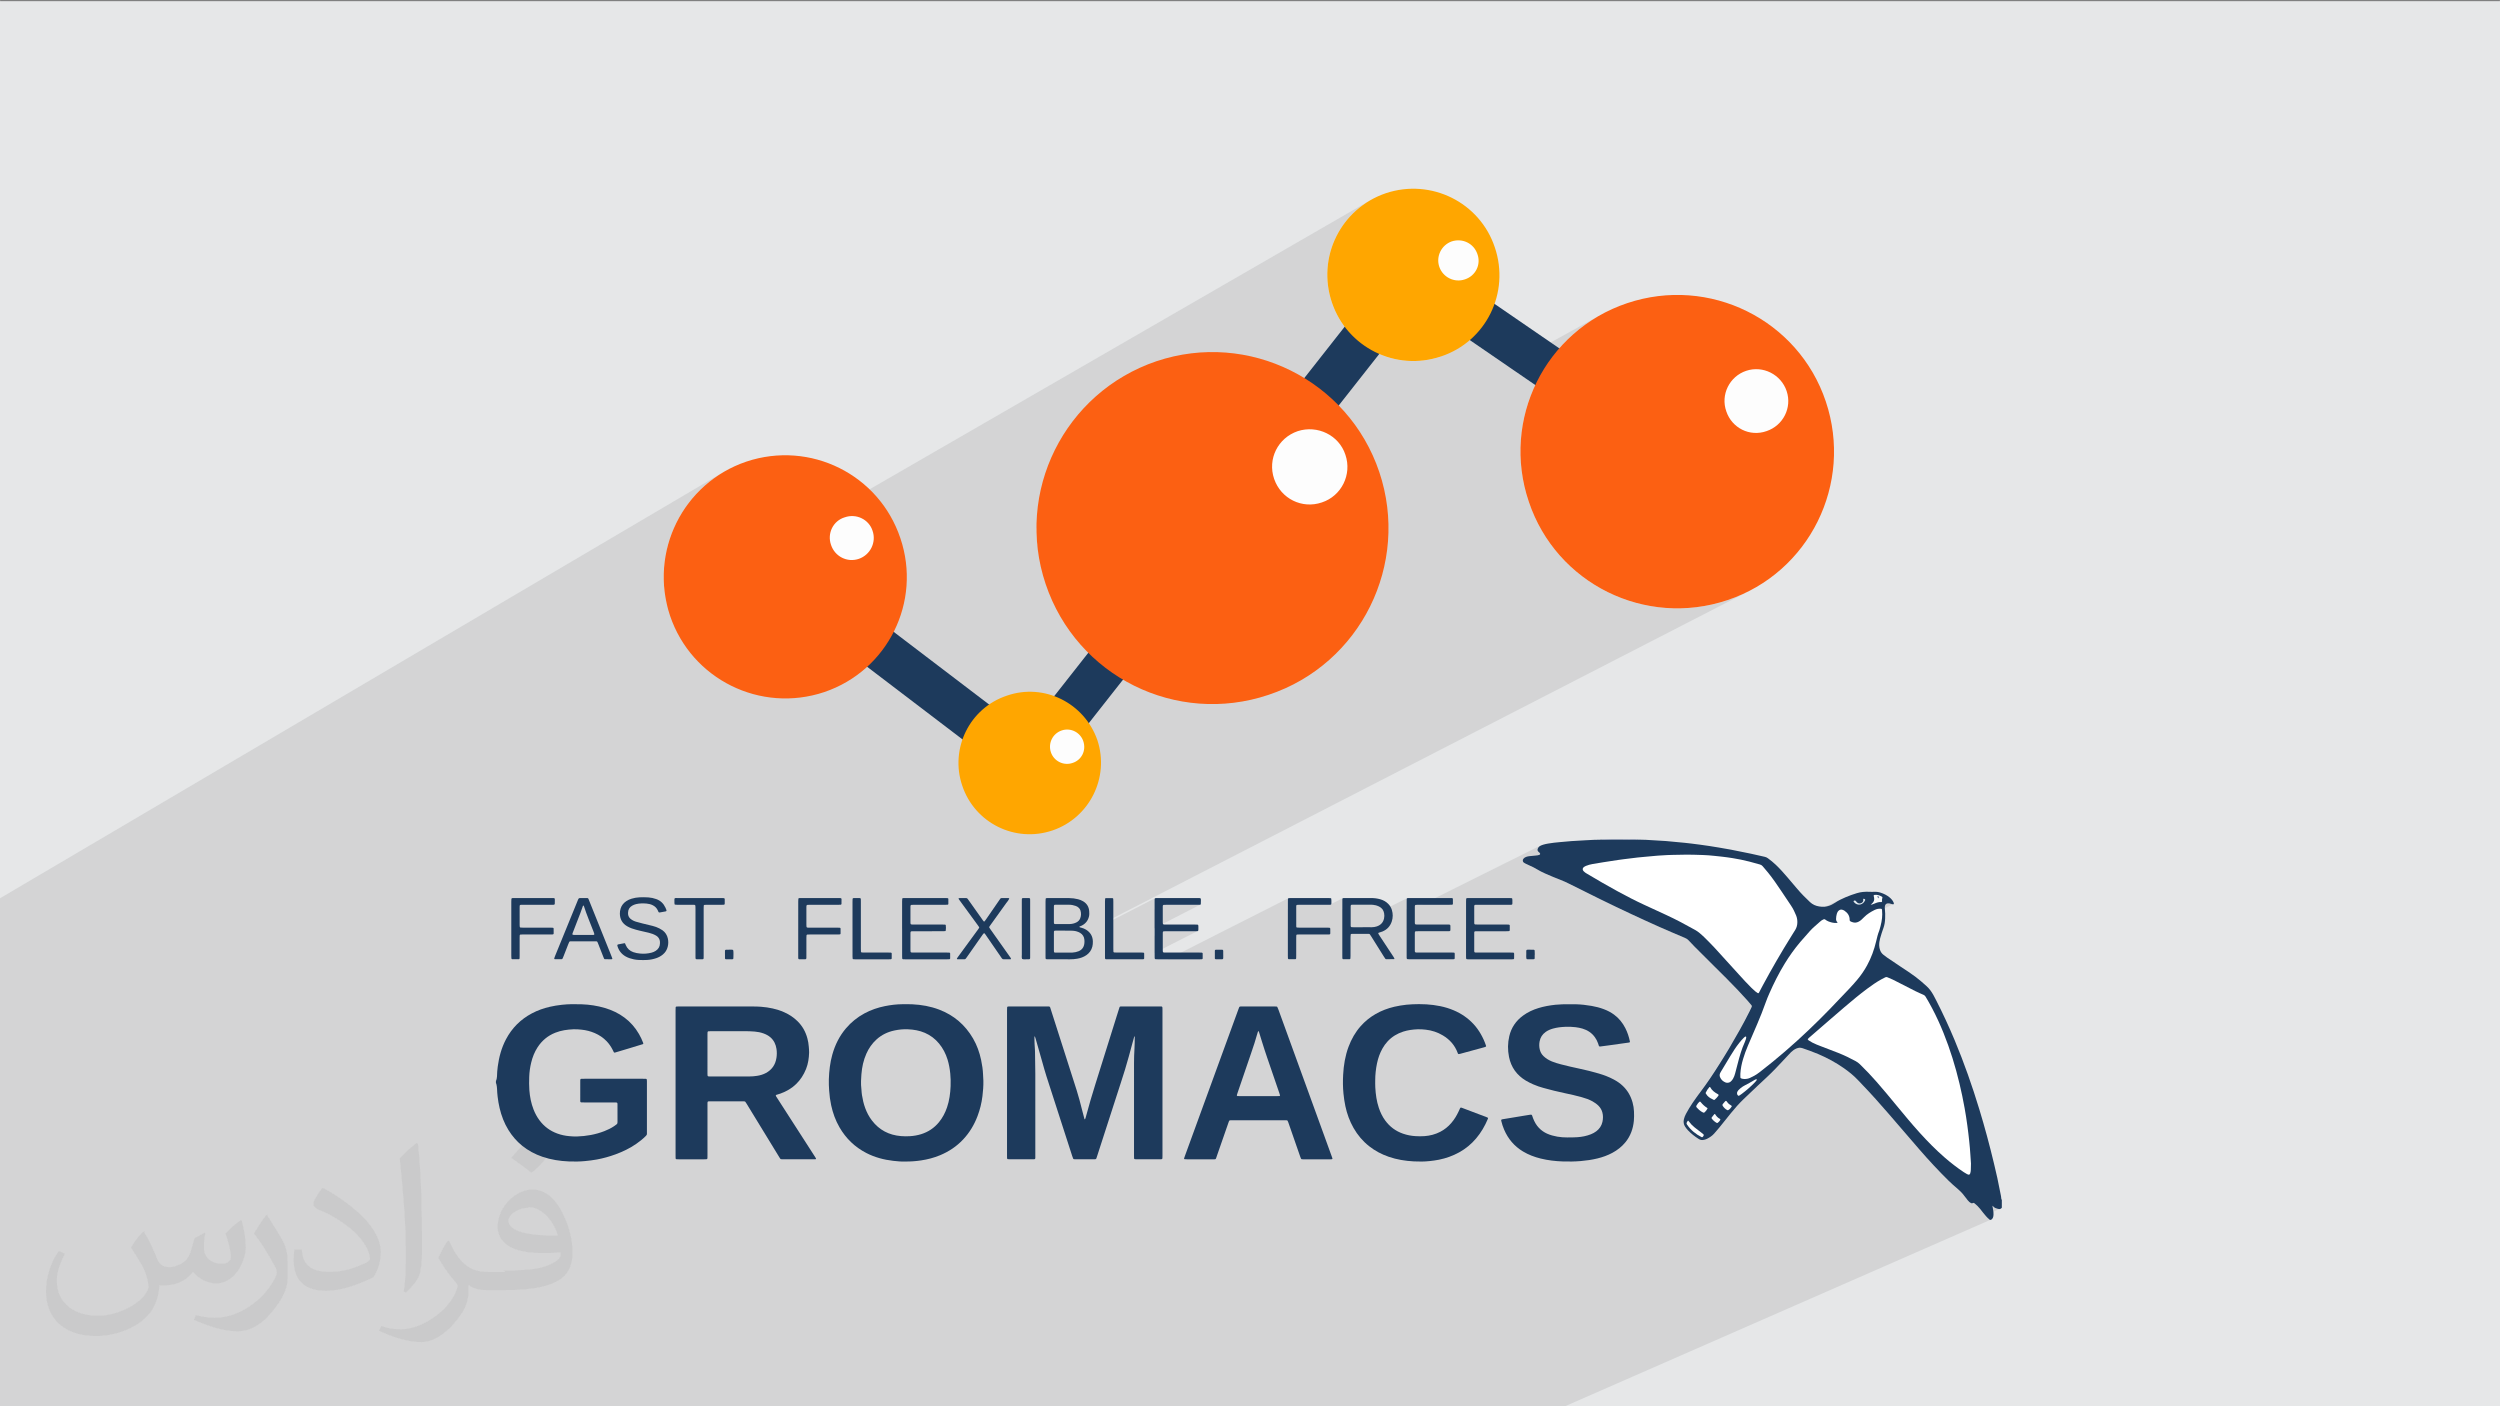 <?xml version="1.0" encoding="UTF-8"?>
<!DOCTYPE svg PUBLIC "-//W3C//DTD SVG 1.1//EN" "http://www.w3.org/Graphics/SVG/1.1/DTD/svg11.dtd">
<!-- Creator: CorelDRAW -->
<svg xmlns="http://www.w3.org/2000/svg" xml:space="preserve" width="3.703in" height="2.083in" version="1.1" style="shape-rendering:geometricPrecision; text-rendering:geometricPrecision; image-rendering:optimizeQuality; fill-rule:evenodd; clip-rule:evenodd"
viewBox="0 0 3703.33 2083.33"
 xmlns:xlink="http://www.w3.org/1999/xlink"
 xmlns:xodm="http://www.corel.com/coreldraw/odm/2003">
 <rect x="0" y="0" width="3703.33" height="2083.33" fill="#808080" stroke="none"/>
 <defs>
  <style type="text/css">
   <![CDATA[
    .fil0 {fill:#E6E7E8}
    .fil13 {fill:#FC6012}
    .fil15 {fill:#FDFDFD}
    .fil14 {fill:#FFA600}
    .fil3 {fill:#1D3A5C;fill-rule:nonzero}
    .fil12 {fill:#7989AB;fill-rule:nonzero}
    .fil4 {fill:#A6AEC4;fill-rule:nonzero}
    .fil11 {fill:#E1EAF0;fill-rule:nonzero}
    .fil9 {fill:#F8FBFB;fill-rule:nonzero}
    .fil10 {fill:#F9FBFC;fill-rule:nonzero}
    .fil7 {fill:#FBFCFC;fill-rule:nonzero}
    .fil8 {fill:#FCFCFE;fill-rule:nonzero}
    .fil6 {fill:#FCFEFE;fill-rule:nonzero}
    .fil5 {fill:white;fill-rule:nonzero}
    .fil2 {fill:#373435;fill-opacity:0.031}
    .fil1 {fill:#373435;fill-opacity:0.102}
   ]]>
  </style>
 </defs>
 <g id="Layer_x0020_1">
  <polygon class="fil0" points="-4.67,1.74 3704.66,1.74 3704.66,2084.93 -4.67,2084.93 "/>
  <path class="fil1" d="M234.62 2084.93l-0.12 0 -0.83 0 -1.41 0 -1.13 0 -5.57 0 -0.56 0 -1.17 0 -1.03 0 -2.29 0 -2.17 0 -1.11 0 -0.46 0 -1.57 0 -3.32 0 -2.37 0 -0.38 0 -7.24 0 -0.54 0 -1.1 0 -4.15 0 -0.28 0 -0.33 0 -0.81 0 -0.34 0 -1.85 0 -3.87 0 -0.77 0 -0.07 0 -1.64 0 -0.38 0 -6.75 0 -0.61 0 -0.01 0 -1.33 0 -0.57 0 -0.09 0 -1.98 0 -0.42 0 -0.27 0 -1.15 0 -4.71 0 -0.03 0 -6.29 0 -2.62 0 -5.23 0 -2.79 0 -2.65 0 -0.57 0 -0.48 0 -1.72 0 -5.46 0 -1.78 0 -2.89 0 -3.7 0 -2.54 0 -1.04 0 -0.15 0 -0.3 0 -0.19 0 -0.33 0 -2.34 0 -13.08 0 -2.47 0 -0.72 0 -0.46 0 -0.6 0 -0.37 0 -0.36 0 -3.82 0 -2.34 0 -0.59 0 -9.56 0 -0.74 0 -1.08 0 -1.77 0 -2.11 0 -6.14 0 -0.78 0 -0.23 0 -0.06 0 -0.07 0 -2.98 0 -3.77 0 -1.43 0 -0.57 0 -0.34 0 -3.01 0 -3.07 0 -6.29 0 -1.44 0 -2.23 0 -0.29 0 -2.09 0 -0.11 0 -0.22 0 -0.13 0 -0.21 0 -1.68 0 -0.59 0 -0.54 0 -3.19 0 -2 0 -0.96 0 -2.59 0 -5.58 0 -8.69 0 -3 0 -11.5 0 -3.45 0 -0.24 0 -1.28 0 -2.43 0 -1.46 0 -1.22 0 -2.27 0 -1.11 0 -0.17 0 0 -0.34 0 -0 0 -1.38 0 -0.52 0 -0.69 0 -0.59 0 -0.07 0 -0.33 0 -0.7 0 -0.02 0 -0.1 0 -0.8 0 -1.22 0 -5.35 0 -13.66 0 -2.17 0 -0.5 0 -0.38 0 -0.93 0 -0.02 0 -0.12 0 -0.08 0 -0.3 0 -1.43 0 -0.54 0 -0.81 0 -0.03 0 -0.29 0 -2.31 0 -1.67 0 -1.56 0 -0.65 0 -1.13 0 -0.11 0 -0.12 0 -0.03 0 -0.81 0 -0.42 0 -0.45 0 -0.54 0 -1.29 0 -0.29 0 -3.13 0 -1.59 0 -4.4 0 -1.31 0 -2.18 0 -2.32 0 -0.59 0 -1.53 0 -1.49 0 -0.37 0 -0.11 0 -2.96 0 -8.93 0 -2.43 0 -0.04 0 -1.12 0 -0.52 0 -0.03 0 -0.06 0 -1.83 0 -1.59 0 -0.58 0 -0.11 0 -0.37 0 -1.43 0 -0.93 0 -1.81 0 -1.57 0 -0.38 0 -0.36 0 -4.51 0 -0.83 0 -0.01 0 -1.46 0 -3.06 0 -0.93 0 -0.11 0 -1.76 0 -0.12 0 -0.58 0 -1.2 0 -0.41 0 -2.84 0 -0.9 0 -3.28 0 -0.09 0 -0.27 0 -1.61 0 -1.84 0 -1.7 0 -0.28 0 -7.19 0 -14.52 0 -0.12 0 -0.45 0 -4.28 0 -2.56 0 -3.51 0 -0.07 0 -0.54 0 -3.96 0 -1.2 0 -1.5 0 -4.75 0 -0.8 0 -0.38 0 -1.5 0 -2.46 0 -3.48 0 -0.32 0 -0.12 0 -2.48 0 -0 0 -0 0 -2.02 0 -0.22 0 -0.04 0 -0.22 0 -0.93 0 -0.05 0 -0.57 0 -0.6 0 -1.74 0 -0.49 0 -1.96 0 -2.02 0 -0.75 0 -0.88 0 -0.21 0 -0.5 0 -0.04 0 -2.52 0 -7.26 0 -0.29 0 -0.38 0 -1.32 0 -0.44 0 -0.67 0 -0.19 0 -1.66 0 -0.49 0 -0.86 0 -0.18 0 -1.29 0 -0.68 0 -0.39 0 -1.6 0 -0.76 0 -0.43 0 -0.13 0 -0.22 0 -2.85 0 -2.16 0 -1 0 -0.63 0 -2.56 0 -0.25 0 -3.41 0 -0.5 0 -3.81 0 -0 0 -1.06 0 -0.15 0 -0.64 0 -1.01 0 -0.82 0 -4.61 0 -1.19 0 -1.28 0 -1.85 0 -0.57 0 -1.11 0 -0.1 0 -0.59 0 -0.11 0 -5.08 0 -1.71 0 -1.72 0 -0.09 0 -0.6 0 -1.44 0 -0.38 0 -13.2 0 -0.2 0 -0.45 0 -0.68 0 -0.03 0 -0.49 0 -4.99 0 -1.96 0 -0.1 0 -4.39 0 -1.07 0 -0.19 0 -9.85 0 -0.12 0 -0.2 0 -2.02 0 -2.43 0 -13.16 0 -6.21 0 -1.52 0 -11.49 0 -3.71 0 -0.58 0 -24.61 0 -7.94 0 -2.15 0 -0.35 0 -6.52 0 -3.09 0 -1.83 0 -34.64 0 -22.78 0 -36.26 0 -39.69 0 -58.16 0 -28.09 0 -15.39 0 -137.87 0 0 610.44 -359.61 466.61 -274.88 -7.6 4.69 -7.31 5.03 -7.02 5.35 -6.7 5.67 -6.4 5.96 -6.08 6.25 -5.75 6.52 -5.42 6.77 -5.08 7.01 -4.73 7.24 -4.38 7.45 -4.02 7.65 -3.65 7.83 -3.28 8 -2.89 8.16 -2.5 8.3 -2.1 8.43 -1.7 8.54 -1.29 8.64 -0.87 8.72 -0.45 8.79 -0.02 8.85 0.43 8.89 0.87 8.92 1.32 8.93 1.78 8.93 0.87 3.47 1041.03 -601.03 -5.41 3.33 -5.2 3.57 -4.99 3.81 -4.77 4.02 -4.54 4.24 -4.32 4.44 -4.09 4.63 -3.84 4.81 -3.61 4.98 -3.35 5.13 -3.1 5.29 -2.84 5.43 -2.58 5.56 -2.31 5.68 -2.04 5.79 -1.76 5.89 -1.48 5.98 -1.19 6.06 -0.9 6.13 -0.6 6.19 -0.3 6.23 0.01 6.28 0.33 6.31 0.64 6.32 0.96 6.33 1.29 6.33 1.63 6.32 1.96 6.3 1.76 4.89 1.94 4.77 2.11 4.65 2.29 4.54 2.44 4.41 2.61 4.29 2.76 4.16 2.91 4.03 -59.78 76.04 -396.71 223.03 -0.01 5.11 0.61 12.83 0.7 7.12 506.47 -283.75 5.28 2.15 5.37 1.91 5.46 1.67 5.54 1.43 5.61 1.18 5.68 0.93 5.73 0.67 5.78 0.41 5.82 0.14 5.85 -0.13 5.87 -0.4 5.89 -0.68 5.89 -0.96 5.9 -1.25 5.89 -1.54 4.16 -1.3 44.43 -24.71 56.14 38.52 141.08 -77.78 -6.73 3.74 -6.57 3.95 -6.4 4.14 -6.24 4.33 -6.07 4.52 -5.89 4.7 -5.72 4.88 -5.54 5.05 -5.36 5.21 -5.18 5.37 -5 5.52 -63.71 35.06 28.18 19.33 -2.24 4.93 -2.13 4.98 -2.01 5.03 -1.89 5.07 -1.78 5.12 -1.66 5.17 -1.54 5.2 -1.41 5.24 -1.3 5.28 -1.17 5.32 -1.05 5.35 -0.92 5.38 -0.8 5.41 -0.67 5.44 -0.54 5.46 -0.41 5.48 -0.28 5.5 -0.15 5.52 -0.02 5.54 0.12 5.55 0.26 5.56 0.39 5.57 0.53 5.58 0.67 5.58 0.8 5.59 0.94 5.59 1.08 5.59 1.23 5.59 1.37 5.58 1.52 5.58 1.66 5.56 1.81 5.56 4.09 11.23 4.6 10.89 5.1 10.54 5.58 10.18 6.04 9.81 6.48 9.44 6.9 9.05 7.3 8.66 7.69 8.25 8.06 7.84 8.41 7.42 8.73 6.99 9.04 6.54 9.33 6.1 9.61 5.64 9.87 5.17 10.1 4.7 10.32 4.21 10.52 3.72 10.7 3.22 10.87 2.7 11 2.19 11.13 1.65 11.24 1.12 11.33 0.57 11.4 0.01 11.45 -0.55 11.48 -1.13 11.5 -1.71 11.49 -2.3 11.47 -2.91 11.43 -3.52 11.23 -4.09 10.89 -4.6 10.54 -5.1 -954.8 491.04 0 2.55 74.27 -38.18 -0.31 0.22 -0.22 0.3 -0.15 0.41 -0.08 0.52 -0.04 0.65 -0.01 0.45 -0.01 0.45 -0 0.45 0 0.45 0 0.45 0 0.45 0 0.45 0 0.45 0 4.89 -0 4.89 0 1.14 13.01 -6.67 0.25 -0.09 0.27 -0.04 0.5 -0.02 0.51 -0.02 0.5 -0.02 0.5 -0.01 0.5 -0.01 0.51 -0 0.5 -0.01 0.51 0 2.84 0 2.84 0 2.83 0 2.84 0 2.84 0 2.84 0 2.84 0 2.84 0 2.84 -0 2.84 0 2.84 0 2.84 0 2.84 0 2.84 0 2.84 0 2.84 0 0.51 0 0.5 -0 0.51 -0 0.5 -0 0.51 -0.01 0.5 -0.01 0.51 -0.01 0.51 -0.01 0.11 -0 0.11 -0.01 0.11 -0.01 0.11 -0.02 0.11 -0.02 0.11 -0.04 0.1 -0.04 0.1 -0.05 -67.91 34.69 0 0.65 0 5 0 5 0 0.94 13.06 -6.66 0.21 -0.08 0.2 -0.04 0.5 -0.02 0.5 -0.02 0.5 -0.02 0.5 -0.02 0.5 -0.01 0.51 -0.01 0.5 -0 0.5 -0 5.28 -0 5.29 0 5.28 -0 5.28 0 5.29 0 5.28 0 5.29 0 5.28 0 1.8 0 1.32 -0.06 0.91 -0.17 -63.81 32.42 0 3.75 0 0.51 0 0.5 0 0.51 0.01 0.5 0.01 0.5 0.01 0.51 0.01 0.5 0.02 0.51 0.04 0.29 0.09 0.27 0.13 0.25 0.17 0.22 0.2 0.19 0.23 0.14 0.25 0.09 0.26 0.04 0.45 0.02 0.45 0.02 0.45 0.01 0.45 0.01 0.45 0.01 0.45 0.01 0.45 0.01 0.45 0 3.82 0 3.82 0 3.82 0 3.2 0 178.58 -90.48 -0.19 0.13 -0.17 0.16 -0.14 0.18 -0.11 0.2 -0.07 0.21 -0.03 0.22 -0.02 0.5 -0.02 0.5 -0.02 0.5 -0.02 0.5 -0.02 0.5 -0.01 0.5 -0.01 0.51 -0 0.5 0 4.95 -0 4.94 0 1.62 13.19 -6.67 0.2 -0.08 0.21 -0.04 0.5 -0.02 0.51 -0.02 0.5 -0.02 0.5 -0.02 0.5 -0.02 0.51 -0.01 0.5 -0 0.5 -0 5.11 0 5.12 0 5.11 0 5.12 0 5.12 0 5.11 0 5.12 -0.01 5.11 -0.01 2.2 0.02 1.37 -0.01 19.46 -9.8 -0.48 0.29 -0.28 0.49 -0.13 0.74 -0.04 1.06 0 1.42 0 12.54 13.13 -6.6 0.15 -0.06 0.15 -0.04 0.27 -0.05 0.28 -0.04 0.28 -0.02 0.28 -0.02 0.28 -0.01 0.28 -0 0.28 -0 0.28 0 3.31 0 3.31 0 3.31 0 3.31 0 3.31 0 3.31 0 3.31 -0.01 3.31 -0.02 0.96 0.01 0.95 0.04 0.95 0.08 0.94 0.11 0.94 0.13 0.94 0.17 0.93 0.19 0.92 0.22 0.65 0.17 0.64 0.19 0.64 0.21 0.63 0.23 0.63 0.25 0.62 0.26 0.61 0.28 0.6 0.3 1.42 0.82 1.28 0.94 1.13 1.06 0.98 1.17 0.83 1.27 0.07 0.15 35.84 -17.93 -0.27 0.14 -0.22 0.19 -0.17 0.24 -0.13 0.29 -0.08 0.35 -0.04 0.41 -0.01 0.5 -0.01 0.51 -0.01 0.5 -0 0.51 -0 0.5 -0 0.5 0 0.51 0 0.5 0 4.94 0 4.95 0 1.02 13.04 -6.51 0.2 -0.09 0.2 -0.04 0.5 -0.02 0.5 -0.02 0.5 -0.02 0.5 -0.02 0.5 -0.02 0.5 -0.01 0.51 -0.01 0.5 -0 2.84 -0 2.37 0 175.24 -87.39 -0.64 0.36 -0.6 0.41 -0.55 0.46 -0.5 0.51 -0.45 0.56 -0.4 0.61 -0.35 0.65 -0.3 0.7 -0.18 0.57 -0.11 0.56 -0.03 0.54 0.05 0.53 0.13 0.51 0.21 0.5 0.3 0.48 0.38 0.46 0.24 0.24 0.24 0.23 0.25 0.22 0.26 0.22 0.25 0.22 0.26 0.22 0.25 0.22 0.24 0.24 0.11 0.12 0.11 0.13 0.1 0.13 0.09 0.14 0.09 0.14 0.09 0.14 0.09 0.14 0.09 0.14 0.07 0.17 0.03 0.21 -0.01 0.23 -0.05 0.24 -0.08 0.23 -0.11 0.21 -0.13 0.17 -0.16 0.12 -0.15 0.08 -0.15 0.08 -0.14 0.08 -0.15 0.08 -0.15 0.07 -0.15 0.07 -22.86 11.38 0.01 0.01 0.27 0.2 0.28 0.19 0.28 0.19 0.29 0.18 0.29 0.17 0.29 0.16 0.3 0.15 0.3 0.15 0.91 0.44 0.91 0.44 0.91 0.44 0.91 0.44 0.91 0.43 0.92 0.43 0.92 0.42 0.93 0.41 1.24 0.54 1.22 0.56 1.22 0.57 1.21 0.6 1.19 0.62 1.18 0.64 1.17 0.67 1.15 0.7 1.54 0.93 1.56 0.89 0.33 0.18 93.73 -46.5 -0 0.1 -0 0.1 -0.01 0.1 -0.02 0.1 -0.02 0.09 -0.02 0.1 -0.02 0.09 -0.02 0.09 -92.93 46.11 0.56 0.3 1.59 0.83 1.61 0.8 1.62 0.78 1.63 0.76 1.64 0.74 2.77 1.23 2.79 1.2 2.79 1.19 2.8 1.16 2.81 1.15 2.81 1.13 2.82 1.11 2.83 1.11 1.67 0.67 1.66 0.69 1.65 0.71 1.64 0.73 1.63 0.75 1.63 0.76 1.62 0.79 1.61 0.8 5.72 2.87 5.73 2.87 5.73 2.86 5.73 2.85 5.74 2.85 5.74 2.84 5.74 2.83 5.75 2.82 5.76 2.81 5.76 2.8 5.77 2.79 5.77 2.78 5.78 2.76 5.78 2.75 5.8 2.73 5.8 2.72 5.15 2.39 5.15 2.39 5.15 2.37 5.16 2.37 5.17 2.35 5.17 2.34 5.18 2.33 5.18 2.31 4.72 2.09 4.74 2.07 4.74 2.05 4.75 2.04 4.75 2.03 4.76 2.02 4.76 2.02 4.76 2.02 0.73 0.33 0.7 0.35 0.68 0.38 0.65 0.41 0.63 0.44 0.61 0.48 0.59 0.53 0.56 0.57 1.11 1.2 1.11 1.19 1.11 1.19 1.13 1.18 1.13 1.17 1.14 1.17 1.14 1.17 1.15 1.16 3.73 3.74 3.73 3.74 3.73 3.74 3.73 3.74 3.74 3.73 3.75 3.73 0.34 0.34 195.12 -93.24 -2.01 0.99 -1.99 1.04 -1.96 1.09 -1.93 1.15 -1.89 1.22 -0.56 0.37 -0.57 0.36 -0.58 0.35 -0.58 0.34 -0.59 0.33 -0.59 0.32 -0.59 0.32 -0.6 0.31 -1.27 0.61 -178.52 85.29 2.53 2.5 3.77 3.71 4.33 4.26 4.32 4.27 4.3 4.28 4.29 4.3 1.5 1.52 236.07 -112.17 0.71 -0.22 0.79 -0.13 0.56 -0.04 0.56 -0.01 0.56 0.02 0.55 0.06 0.55 0.09 0.54 0.12 0.54 0.16 0.54 0.19 0.42 0.15 0.42 0.13 0.43 0.11 0.44 0.1 0.44 0.09 0.44 0.09 0.44 0.09 0.44 0.09 0.26 0 0.25 -0.09 -242.17 114.98 3.26 3.33 4.22 4.36 4.19 4.39 1.7 1.8 1.69 1.81 1.69 1.81 1.68 1.82 1.67 1.82 1.67 1.83 1.67 1.83 1.66 1.83 0.86 0.96 0.85 0.97 0.85 0.98 0.84 0.98 0.84 0.98 0.84 0.99 0.83 0.99 0.84 0.98 0.21 0.28 0.17 0.3 0.12 0.3 0.07 0.31 0.02 0.32 -0.03 0.33 -0.08 0.33 -0.13 0.33 -0.38 0.81 -0.38 0.81 -0.38 0.81 -0.38 0.81 -0.39 0.81 -0.39 0.81 -0.39 0.81 -0.4 0.8 -1.76 3.52 -1.79 3.51 -1.81 3.49 -1.83 3.48 -1.85 3.47 -1.87 3.46 -1.89 3.45 -1.91 3.44 -1.93 3.43 -1.93 3.43 -1.95 3.41 -1.96 3.41 -1.97 3.41 -1.98 3.4 -1.99 3.39 -2 3.39 -1.81 3.04 -1.83 3.03 -1.85 3.02 -1.87 3.01 -1.87 3 -1.89 3 -1.89 3 -1.89 3 -3.25 5.13 -3.29 5.1 -3.33 5.07 -3.38 5.04 -3.43 5 -3.5 4.96 -3.56 4.92 -3.63 4.87 -1.55 2.07 -0.62 0.84 143.21 -66.55 1.14 -0.51 1.07 -0.4 1.07 -0.32 1.07 -0.22 1.07 -0.13 1.09 -0.02 1.1 0.09 1.11 0.2 1.13 0.33 2.98 1.02 2.97 1.03 2.96 1.05 2.96 1.07 2.94 1.1 2.93 1.13 2.92 1.17 2.91 1.21 4.95 2.18 4.89 2.29 4.82 2.4 4.76 2.52 4.69 2.65 4.62 2.77 4.54 2.91 4.47 3.04 2.84 2.03 2.8 2.07 2.75 2.13 2.7 2.2 2.64 2.26 2.57 2.34 2.5 2.43 2.43 2.52 0.73 0.78 0.73 0.78 0.74 0.77 0.74 0.78 0.74 0.77 0.74 0.77 0.74 0.77 0.74 0.77 2.57 2.68 2.56 2.69 2.54 2.7 2.53 2.72 2.52 2.72 2.5 2.74 2.5 2.74 2.48 2.75 2.48 2.76 2.47 2.77 2.46 2.78 2.45 2.78 2.45 2.79 2.44 2.8 2.44 2.8 2.43 2.8 2.83 3.27 2.83 3.28 2.83 3.28 2.82 3.28 2.82 3.28 2.82 3.28 2.82 3.28 2.82 3.28 2.82 3.28 2.82 3.28 2.82 3.28 2.83 3.28 2.83 3.28 2.83 3.28 2.83 3.28 2.83 3.27 2.61 2.99 2.61 2.98 2.63 2.96 2.64 2.95 2.66 2.94 2.67 2.93 2.69 2.92 2.7 2.91 2.71 2.89 2.72 2.87 2.74 2.86 2.76 2.85 2.77 2.83 2.79 2.82 2.8 2.8 2.82 2.79 0.76 0.74 0.77 0.74 0.78 0.74 0.78 0.73 0.78 0.73 0.79 0.72 0.79 0.72 0.8 0.71 1.01 0.89 1.01 0.89 1.02 0.89 1.02 0.88 1.02 0.88 1.02 0.88 1.02 0.89 1.02 0.89 1.17 1.05 1.15 1.07 1.13 1.09 1.09 1.12 1.07 1.16 1.03 1.19 0.99 1.22 0.94 1.27 0.63 0.86 0.64 0.85 0.65 0.85 0.66 0.84 0.67 0.83 0.67 0.83 0.67 0.83 0.67 0.84 0.54 0.66 0.56 0.63 0.59 0.59 0.62 0.56 0.65 0.52 0.69 0.48 0.73 0.43 0.76 0.39 0.27 0.11 0.27 0.09 0.28 0.06 0.27 0.03 0.27 -0 0.09 -0.02 1.09 -0.48 0.38 -0.13 0.36 -0.05 0.35 0.02 0.35 0.09 0.34 0.15 0.34 0.2 0.34 0.25 1.14 0.93 1.11 0.95 1.07 0.99 1.05 1.02 1.02 1.04 0.99 1.07 0.96 1.1 0.94 1.13 0.53 0.66 0.52 0.66 0.52 0.67 0.3 0.39 16.26 -7.15 0.62 0.63 0.63 0.61 0.65 0.56 0.67 0.52 0.69 0.47 0.72 0.42 0.76 0.35 0.8 0.29 1.1 0.35 1.1 0.35 1.1 0.29 1.09 0.16 1.07 -0.04 1.04 -0.31 -22.4 9.83 0.97 1.12 1.21 1.32 1.26 1.28 1.32 1.21 1.4 1.15 0.04 0.04 0.03 0.04 0.03 0.05 0.02 0.05 0.02 0.06 0.02 0.06 0.02 0.06 0.02 0.05 0.22 0 0.22 0 0.22 0 0.23 0 0.22 0 0.22 0 0.22 0 0.22 0 -633.97 277.85 -1.72 0 -1.06 0 -19.15 0 -7.96 0 -5.09 0 -8.56 0 -6.92 0 -25.72 0 -3.36 0 -0.15 0 -1.96 0 -14.11 0 -19.53 0 -27.88 0 -22.92 0 -18.38 0 -138.94 0 -151.44 0 -126.99 0 -17.99 0 -32.47 0 -1.94 0 -7.3 0 -2.48 0 -11.71 0 -28.86 0 -14.67 0 -22.17 0 -2.17 0 -2.03 0 -6.43 0 -4.66 0 -4.39 0 -18.5 0 -5.35 0 -6.29 0 -7.09 0 -0.04 0 -3.8 0 -22.6 0 -2.45 0 -1.5 0 -19.37 0 -8.47 0 -14.09 0 -6.02 0 -13.69 0 -9.73 0 -22.59 0 -26.98 0 -6.95 0 -5.41 0 -1.44 0 -6.61 0 -2.33 0 -7.43 0 -5.19 0 -0.13 0 -6.25 0 -2.12 0 -1.5 0 -11.29 0 -22.56 0 -13.74 0 -0.82 0 -0.2 0 -0.29 0 -0.08 0 -0.04 0 -2.46 0 -5.8 0 -1.83 0 -0.37 0 -8.43 0 -8.88 0 -3.08 0 -0.8 0 -2.29 0 -2.26 0 -0.28 0 -1.84 0 -0.96 0 -1.89 0 -1.3 0 -3.74 0 -0.68 0 -9.56 0 -4.89 0 -9.16 0 -0.13 0 -1.52 0 -27.11 0 -3.7 0 -7.81 0 -1.9 0 -2.42 0 -1.07 0 -0.56 0 -0 0 -0.91 0 -1.54 0 -1.79 0 -1.32 0 -8.96 0 -0.51 0 -11.19 0 -1.33 0 -36.71 0 -1.55 0 -0.41 0 -0.05 0 -0.66 0 -6.78 0 -0.54 0 -6.7 0 -1.23 0 -2.16 0 -2.83 0 -2.04 0 -2.35 0 -11.12 0 -0.76 0 -2.44 0 -11.1 0 -3.71 0 -0.82 0 -5.78 0 -0.57 0 -1.02 0 -1.11 0 -3.44 0 -22.48 0 -0.76 0 -3.41 0 -2.63 0 -4.39 0 -1.81 0 -12.83 0 -10.02 0 -0.1 0 -1.46 0 -2.67 0 -8.54 0 -3.31 0 -0.35 0 -0.25 0 -0.37 0 -1.28 0 -6.58 0 -4.47 0 -1.21 0 -4.93 0 -2.52 0 -1.71 0 -1.85 0 -5.48 0 -2.41 0 -4.07 0 -0.14 0 -2.57 0 -4.83 0 -3.44 0 -0.2 0 -0.13 0 -13.92 0 -2.24 0 -0.17 0 -1.86 0 -5.13 0 -0.55 0 -3.69 0 -0.21 0 -0.67 0 -0.35 0 -8.76 0 -9.97 0 -3.27 0 -0.44 0 -5.22 0 -1.58 0 -2.47 0 -8.6 0 -7.13 0 -2.23 0 -3.24 0 -4.22 0 -9.69 0 -0.16 0 -2.26 0 -0.45 0 -0.14 0 -2.17 0 -1.18 0 -10.93 0 -4.73 0 -12.05 0 -0.1 0 -9.69 0 -3.78 0 -2.71 0 -0.96 0 -2.74 0 -1.06 0 -1.74 0 -2.72 0 -0.09 0 -0.45 0 -0.2 0 -2.31 0 -0.25 0 -0.01 0 -1.64 0 -2.61 0 -0.07 0 -0.33 0 -0.07 0 -0.57 0 -2.33 0 -2.07 0 -1.96 0 -0.85 0 -4.78 0 -0.01 0 -0.96 0 -0.63 0 -1.06 0 -3.21 0 -4.91 0 -2.2 0 -8.13 0 -3.8 0 -4 0 -5.58 0 -3.54 0 -0.36 0 -4.57 0 -1.13 0 -1.27 0 -0.98 0 -0.14 0 -5.51 0 -6.78 0 -0.5 0 -0.2 0 -3.06 0 -2.8 0 -0.55 0 -1.21 0 -0.86 0 -0.85 0 -0.15 0 -0.04 0 -0.22 0 -2.67 0 -0.79 0 -0.15 0 -4.87 0 -1.2 0 -0.38 0 -0.61 0 -0.5 0 -1.47 0 -4.5 0 -0.02 0 -0.07 0 -2.39 0 -1.04 0 -0.01 0 -0.1 0 -1.48 0 -0.2 0 -0 0 -0.71 0 -4.05 0 -0.34 0 -1.57 0 -0.52 0 -2.8 0 -0.86 0 -1.95 0 -2.99 0 -1.22 0 -2 0 -0.78 0 -1.85 0 -3.38 0 -0.14 0 -5.4 0 -1.67 0 -0.95 0 -0.13 0 -2.69 0 -0.04 0 -2.37 0 -1.74 0 -0.17 0 -4.33 0 -0.17 0 -2.83 0 -1.23 0 -0.3 0 -2.65 0 -0.48 0 -1.59 0 -5.81 0 -1.18 0 -0.4 0 -0.52 0 -3.03 0 -3.78 0 -3.62 0 -4.24 0 -5.72 0 -2.7 0 -11.63 0 -1.41 0 -2.44 0 -3.4 0 -0.05 0 -0.17 0 -4.5 0 -1.71 0 -0.08 0 -1.63 0 -18.76 0 -1.57 0 -0.28 0 -5.23 0 -0.12 0 -0.51 0 -0.39 0 -3.21 0 -4.53 0 -0.46 0 -2 0 -1.2 0 -1.2 0 -0.06 0 -1.91 0 -11.56 0 -0.31 0 -0.32 0 -3.15 0 -2.28 0 -1.2 0 -4.77 0 -1.53 0 -3.41 0 -0.16 0 -2.08 0 -0.66 0 -0.02 0 -12.25 0 -1.29 0 -1.62 0 -2.38 0 -1.72 0 -1.96 0 -3.33 0 -1.25 0 -0.05 0 -13.24 0 -3.39 0 -3.88 0 -7.25 0 -2.97 0 -1.99 0 -0.18 0 -1.52 0 -0.74 0 -2.48 0 -29.31 0 -2.24 0 -6.38 0 -3.44 0 -0.16 0 -1.33 0 -0.08 0 -2.1 0 -2.44 0 -2.09 0 -1.98 0 -1.06 0 -0.96 0 -1.87 0 -0.89 0 -2.06 0 -2.37 0 -1.13 0 -0.44 0 -3.53 0 -5.93 0 -9.79 0 -3.45 0 -8.19 0 -1.25 0 -0.24 0 -0.46 0 -1.92 0 -4.58 0 -0.68 0 -0.31 0 -3.7 0 -2.8 0 -0.67 0 -0.23 0 -4.28 0 -1.12 0 -0.55 0 -6.02 0 -2.81 0 -0.26 0 -1.07 0 -1.22 0 -0.52 0 -1.13 0 -0.67 0 -0.17 0 -1.01 0 -2.01 0 -0.19 0 -2.17 0 -0.15 0 -2.76 0 -4.44 0 -0.21 0 -4.4 0 -0.3 0zm1475.67 -669.42l-218.57 110.99 218.57 -110.99zm327.8 -74.29l-49.66 24.89 49.66 -24.89zm-130.33 6.17l13.6 -6.87 -13.6 6.87zm122.8 -7.12l-42.12 21.12 42.12 -21.12zm19.8 12.64l33.35 -16.67 -33.35 16.67z"/>
  <path class="fil2" d="M214.02 1826.24c7,11 11,21 16,32 3,7 5,19 21,19 5,0 11,-2 17,-5 7,-4 11,-9 14,-17l6 -21 15 -8 1 1c-2,8 -2,15 -2,21 0,18 15,24 27,24 7,0 13,-4 13,-10 0,-8 -4,-23 -8,-35 7,-7 14,-14 23,-20l1 1c4,15 6,30 6,40 0,9 -4,21 -8,28 -7,14 -20,25 -36,25 -12,0 -25,-6 -34,-17l0 0c-9,11 -22,20 -43,20l-7 0c-1,14 -4,24 -9,33 -13,25 -50,42 -85.01,42 -49,0 -74.01,-28 -74.01,-66 0,-23 8,-45 19,-60l9 4c-7,14 -12,27 -12,40 0,35 28,52 61,52 31,0 69.01,-20 75.01,-42 -2,-25 -12,-36 -26,-59 4,-8 10,-15 17,-23l1 0 0 0 2 -1 0 0 0 0 0 0 0 0 0 0 0 0 0 0 0 0 0 0 0.01 1.99zm564.05 -133.01c10,6 21,14 30,23 -6,8 -12,15 -21,21 -10,-8 -20,-15 -30,-22 7,-8 14,-15 20,-22l0 0 0 0 0 0 0 0 0 0 0 0 0 0 0 0 0 0 1 -0zm5 96.01c-17,0 -30,11 -30,19 0,17 34,23 73.01,22 -5,-20 -23,-42 -43,-42l0 0 0 0 0 0 0 0 0 0 0 0 0 0 0 0 0 0 0 0 0 1zm-38 93.01c22,0 41,-1 55,-4 16,-4 30,-12 30,-18 0,-2 0,-3 0,-5 -9,1 -19,1 -28,1 -30,0 -52,-7 -61,-23 -2,-4 -4,-9 -4,-15 0,-16 7,-31 19,-42 10,-9 21,-14 33,-14 21,0 37,17 48,43 6,14 11,31 11,51 0,14 -4,25 -12,34 -16,15 -45,21 -90.01,21l-20 0 0 0 -5 0c-11,0 -19,-2 -26,-7l-1 0c0,2 0,5 0,8 0,10 -3,23 -10,33 -20,30 -42,43 -60,43 -19,0 -42,-7 -63,-17l4 -7c7,3 16,5 29,5 34,0 78.01,-33 84.01,-65 -1,-2 -4,-6 -7,-9 -10,-12 -16,-22 -22,-32 5,-10 9,-18 14,-25l2 0c14,30 28,46 57,46l5 0 0 0 21 0 0 -1 0 0 0 0 0 0 -3 -1zm-147.01 31c2,-13 3,-29 3,-43l0 -21c0,-39 -5,-96.01 -9,-133.01 7,-8 17,-17 25,-23l2 1c5,47 6,101.01 6,151.01 0,13 0,26 -2,35 -1,12 -8,21 -22,35l-3 -2 0 0 0 0 0 0 0 0 0 0 0 0 0 0 0 0 -0 0zm-151.02 -62.01c1,19 10,33 41,33 20,0 36,-5 55,-14 3,-2 5,-4 5,-5 0,-11 -9,-27 -24,-41 -15,-13 -33,-25 -52,-32 -6,-3 -8,-6 -8,-8 0,-6 7,-16 13,-24l2 0c21,11 43,27 60,44 15,16 25,33 25,51 0,13 -4,26 -11,37 -23,11 -47,20 -70.01,20 -29,0 -48,-13 -48,-45 0,-4 0,-9 1,-16l10 0 0 0 0 0 0 0 0 0 0 0 0 0 0 0 0 0 0 0 0 0 0 0 1 0zm-52 -52l18 29c7,11 13,22 13,41l0 24c0,19 -12,39 -32,60 -15,14 -29,19 -42,19 -19,0 -40,-6 -65,-17l3 -7c8,2 17,4 28,4 36,0 72.01,-26 89.01,-58 2,-4 3,-7 3,-9 0,-4 -2,-8 -4,-11 -9,-17 -19,-33 -30,-47 6,-9 11,-18 18,-27l2 0 0 0 1 0 0 0 0 0 0 0 0 0 0 0 0 0 0 0 0 0 0 0 -2 -1z"/>
  <path class="fil2" d="M214.02 1826.24c7,11 11,21 16,32 3,7 5,19 21,19 5,0 11,-2 17,-5 7,-4 11,-9 14,-17l6 -21 15 -8 1 1c-2,8 -2,15 -2,21 0,18 15,24 27,24 7,0 13,-4 13,-10 0,-8 -4,-23 -8,-35 7,-7 14,-14 23,-20l1 1c4,15 6,30 6,40 0,9 -4,21 -8,28 -7,14 -20,25 -36,25 -12,0 -25,-6 -34,-17l0 0c-9,11 -22,20 -43,20l-7 0c-1,14 -4,24 -9,33 -13,25 -50,42 -85.01,42 -49,0 -74.01,-28 -74.01,-66 0,-23 8,-45 19,-60l9 4c-7,14 -12,27 -12,40 0,35 28,52 61,52 31,0 69.01,-20 75.01,-42 -2,-25 -12,-36 -26,-59 4,-8 10,-15 17,-23l1 0 0 0 2 -1 0 0 0 0 0 0 0 0 0 0 0 0 0 0 0 0 0 0 0.01 1.99zm564.05 -133.01c10,6 21,14 30,23 -6,8 -12,15 -21,21 -10,-8 -20,-15 -30,-22 7,-8 14,-15 20,-22l0 0 0 0 0 0 0 0 0 0 0 0 0 0 0 0 0 0 1 -0zm5 96.01c-17,0 -30,11 -30,19 0,17 34,23 73.01,22 -5,-20 -23,-42 -43,-42l0 0 0 0 0 0 0 0 0 0 0 0 0 0 0 0 0 0 0 0 0 1zm-38 93.01c22,0 41,-1 55,-4 16,-4 30,-12 30,-18 0,-2 0,-3 0,-5 -9,1 -19,1 -28,1 -30,0 -52,-7 -61,-23 -2,-4 -4,-9 -4,-15 0,-16 7,-31 19,-42 10,-9 21,-14 33,-14 21,0 37,17 48,43 6,14 11,31 11,51 0,14 -4,25 -12,34 -16,15 -45,21 -90.01,21l-20 0 0 0 -5 0c-11,0 -19,-2 -26,-7l-1 0c0,2 0,5 0,8 0,10 -3,23 -10,33 -20,30 -42,43 -60,43 -19,0 -42,-7 -63,-17l4 -7c7,3 16,5 29,5 34,0 78.01,-33 84.01,-65 -1,-2 -4,-6 -7,-9 -10,-12 -16,-22 -22,-32 5,-10 9,-18 14,-25l2 0c14,30 28,46 57,46l5 0 0 0 21 0 0 -1 0 0 0 0 0 0 -3 -1zm-147.01 31c2,-13 3,-29 3,-43l0 -21c0,-39 -5,-96.01 -9,-133.01 7,-8 17,-17 25,-23l2 1c5,47 6,101.01 6,151.01 0,13 0,26 -2,35 -1,12 -8,21 -22,35l-3 -2 0 0 0 0 0 0 0 0 0 0 0 0 0 0 0 0 -0 0zm-151.02 -62.01c1,19 10,33 41,33 20,0 36,-5 55,-14 3,-2 5,-4 5,-5 0,-11 -9,-27 -24,-41 -15,-13 -33,-25 -52,-32 -6,-3 -8,-6 -8,-8 0,-6 7,-16 13,-24l2 0c21,11 43,27 60,44 15,16 25,33 25,51 0,13 -4,26 -11,37 -23,11 -47,20 -70.01,20 -29,0 -48,-13 -48,-45 0,-4 0,-9 1,-16l10 0 0 0 0 0 0 0 0 0 0 0 0 0 0 0 0 0 0 0 0 0 0 0 1 0zm-52 -52l18 29c7,11 13,22 13,41l0 24c0,19 -12,39 -32,60 -15,14 -29,19 -42,19 -19,0 -40,-6 -65,-17l3 -7c8,2 17,4 28,4 36,0 72.01,-26 89.01,-58 2,-4 3,-7 3,-9 0,-4 -2,-8 -4,-11 -9,-17 -19,-33 -30,-47 6,-9 11,-18 18,-27l2 0 0 0 1 0 0 0 0 0 0 0 0 0 0 0 0 0 0 0 0 0 0 0 -2 -1z"/>
  <g id="_1751150078096">
   <path class="fil3" d="M2424.93 1243.84c1.8,0.04 3.59,0.09 5.39,0.1 5.55,0.03 11.08,0.36 16.62,0.74 7.03,0.48 14.07,0.77 21.09,1.28 4.78,0.34 9.54,0.9 14.31,1.36 4.33,0.41 8.65,0.79 12.98,1.22 3.28,0.33 6.56,0.7 9.83,1.1 4.16,0.51 8.32,1.04 12.48,1.6 4.9,0.67 9.8,1.35 14.68,2.09 4.74,0.72 9.47,1.5 14.19,2.3 5.91,1 11.82,1.96 17.7,3.11 9.85,1.91 19.69,3.89 29.5,5.96 6.89,1.45 13.74,3.09 20.6,4.64 1.63,0.37 3.1,1.05 4.46,2.03 4.13,3 8.09,6.2 11.79,9.72 6.2,5.89 11.9,12.26 17.43,18.78 4.85,5.72 9.7,11.43 14.56,17.14 5.83,6.86 12.17,13.24 18.74,19.39 3.85,3.61 8.44,5.67 13.59,6.45 2.65,0.41 5.32,0.71 8.06,0.43 3.8,-0.39 7.33,-1.48 10.7,-3.19 1.6,-0.81 3.18,-1.7 4.66,-2.71 5,-3.37 10.43,-5.89 15.94,-8.28 5.37,-2.32 10.89,-4.21 16.48,-5.94 5.94,-1.83 12.06,-2.29 18.23,-2.04 2.4,0.09 4.78,0.2 7.18,0.05 3.32,-0.22 6.58,0.22 9.76,1.25 4.75,1.54 9.17,3.69 13.06,6.86 2.47,2.02 4.56,4.34 5.96,7.23 0.26,0.53 0.41,1.12 0.59,1.69 0.22,0.71 -0.49,1.68 -1.17,1.54 -1.17,-0.23 -2.35,-0.43 -3.46,-0.85 -1.44,-0.55 -2.89,-0.74 -4.41,-0.58 -2.2,0.22 -3.54,1.43 -4.09,3.53 -0.39,1.49 -0.39,2.98 -0.2,4.46 0.61,4.78 0.59,9.58 0.42,14.37 -0.17,4.64 -0.82,9.22 -2.37,13.67 -1.83,5.23 -3.67,10.46 -5.08,15.83 -0.93,3.5 -1.49,7.02 -1.36,10.65 0.08,2.28 0.56,4.46 1.28,6.59 0.94,2.75 2.55,5.09 4.84,6.91 1.76,1.4 3.51,2.81 5.37,4.08 6.94,4.72 13.87,9.46 20.89,14.06 7.15,4.69 14.3,9.34 21.16,14.45 5.9,4.4 11.4,9.26 16.84,14.19 4.15,3.77 7.31,8.32 10.03,13.19 1.31,2.35 2.54,4.76 3.77,7.16 9.98,19.48 19.15,39.33 27.6,59.52 14,33.48 25.99,67.67 36.55,102.38 8.07,26.52 15.26,53.27 21.7,80.23 1.7,7.14 3.43,14.27 4.97,21.45 1.92,8.93 3.66,17.9 5.44,26.86 0.29,1.46 0.31,2.98 0.55,4.46 0.06,0.39 0.46,0.72 0.7,1.08 0,3.9 0,7.8 0,11.69 -2.5,3.39 -5.56,1.77 -8.48,0.89 -2.19,-0.66 -3.9,-2.13 -5.53,-3.86 0.73,4.54 1.95,8.91 1.66,13.45 -0.2,3.04 -0.7,5.96 -3.84,7.52 -0.6,0 -1.2,0 -1.8,0 -0.07,-0.13 -0.11,-0.31 -0.21,-0.39 -3.85,-2.95 -6.75,-6.78 -9.76,-10.49 -1.41,-1.75 -2.75,-3.56 -4.17,-5.3 -2.46,-3.03 -5.19,-5.81 -8.27,-8.23 -0.91,-0.72 -1.77,-1.02 -2.84,-0.32 -0.67,0.44 -1.43,0.32 -2.15,-0 -2.1,-0.95 -3.73,-2.48 -5.14,-4.26 -1.76,-2.24 -3.59,-4.43 -5.25,-6.74 -2.47,-3.44 -5.42,-6.4 -8.57,-9.18 -2.7,-2.38 -5.46,-4.69 -8.14,-7.09 -2.12,-1.9 -4.22,-3.83 -6.24,-5.83 -15.07,-14.84 -29.44,-30.33 -43.3,-46.3 -15.12,-17.44 -30.1,-35 -45.2,-52.46 -12.94,-14.96 -26.09,-29.76 -39.81,-44.02 -1.97,-2.06 -3.95,-4.11 -5.89,-6.19 -6.37,-6.83 -13.61,-12.63 -21.23,-17.98 -11.82,-8.3 -24.48,-15.09 -37.75,-20.76 -7.72,-3.3 -15.63,-6.07 -23.57,-8.8 -3.06,-1.05 -5.86,-0.71 -8.71,0.47 -3.09,1.28 -5.75,3.21 -8.13,5.53 -1.39,1.36 -2.69,2.82 -4.02,4.24 -6.27,6.66 -12.5,13.35 -18.81,19.96 -8.28,8.69 -17.2,16.71 -25.95,24.91 -3.5,3.28 -6.96,6.61 -10.43,9.91 -3.69,3.51 -7.4,7.01 -11.07,10.54 -6.71,6.45 -12.86,13.42 -18.71,20.65 -5.84,7.22 -11.61,14.51 -17.47,21.72 -2.36,2.91 -4.86,5.7 -7.32,8.53 -3,3.45 -6.78,5.87 -10.81,7.92 -1.74,0.89 -3.65,1.34 -5.58,1.63 -2,0.3 -3.88,-0.02 -5.65,-0.98 -0.39,-0.22 -0.79,-0.44 -1.17,-0.68 -5.72,-3.63 -11.02,-7.76 -15.69,-12.69 -1.56,-1.64 -2.9,-3.43 -4.15,-5.31 -2.29,-3.46 -2.76,-7.19 -1.81,-11.18 0.67,-2.79 1.71,-5.42 3.09,-7.93 2.96,-5.39 6,-10.73 9.51,-15.78 3.93,-5.66 7.84,-11.35 12.01,-16.84 9.8,-12.91 18.74,-26.39 27.37,-40.09 5.03,-7.99 10.1,-15.96 14.89,-24.09 10.65,-18.07 21.08,-36.28 30.42,-55.08 1.07,-2.15 2.07,-4.32 3.09,-6.49 0.42,-0.91 0.27,-1.78 -0.36,-2.52 -2.24,-2.63 -4.44,-5.28 -6.75,-7.83 -4.43,-4.89 -8.87,-9.76 -13.41,-14.55 -11.14,-11.75 -22.61,-23.18 -34.17,-34.52 -10.06,-9.87 -19.98,-19.87 -29.93,-29.85 -3.07,-3.07 -6.07,-6.23 -9.01,-9.43 -1.46,-1.59 -3.17,-2.64 -5.15,-3.48 -12.69,-5.39 -25.39,-10.73 -37.98,-16.33 -13.83,-6.15 -27.58,-12.46 -41.29,-18.86 -30.96,-14.45 -61.58,-29.59 -92.1,-44.93 -4.29,-2.16 -8.64,-4.15 -13.11,-5.89 -7.54,-2.94 -15.04,-5.96 -22.43,-9.28 -4.38,-1.96 -8.69,-4.06 -12.77,-6.59 -3.06,-1.91 -6.29,-3.48 -9.59,-4.91 -2.47,-1.07 -4.89,-2.27 -7.31,-3.45 -0.8,-0.39 -1.6,-0.84 -2.3,-1.39 -1.74,-1.35 -1.92,-3.92 -0.52,-5.62 1.08,-1.31 2.43,-2.26 4.01,-2.78 1.41,-0.47 2.88,-0.87 4.36,-1.05 3.27,-0.41 6.56,-0.69 9.84,-0.96 1.65,-0.13 3.28,-0.35 4.85,-0.87 0.41,-0.14 0.8,-0.38 1.18,-0.59 0.44,-0.24 0.71,-1.19 0.45,-1.57 -0.24,-0.37 -0.46,-0.78 -0.77,-1.09 -0.63,-0.63 -1.37,-1.17 -1.98,-1.82 -1.13,-1.2 -1.34,-2.61 -0.75,-4.17 0.72,-1.92 2.01,-3.36 3.79,-4.27 1.46,-0.74 3.01,-1.36 4.59,-1.8 2.3,-0.65 4.65,-1.22 7.01,-1.58 5.77,-0.89 11.55,-1.72 17.39,-2.13 5.38,-0.37 10.74,-0.94 16.11,-1.42 0.45,-0.04 0.9,-0.1 1.34,-0.12 6.74,-0.39 13.47,-0.74 20.2,-1.18 8.38,-0.55 16.76,-0.89 25.16,-0.95 13.14,-0.71 26.29,-0.17 39.43,-0.28 4.02,-0.04 8.06,-0.39 12.07,0.28z"/>
   <path class="fil3" d="M734.55 1601.08c0.19,-0.23 0.47,-0.44 0.54,-0.69 0.5,-1.88 1,-3.76 1.04,-5.73 0.1,-4.94 0.48,-9.87 1.14,-14.78 1.9,-14.06 5.52,-27.6 12.18,-40.22 8.86,-16.8 21.73,-29.61 38.51,-38.49 8.4,-4.45 17.29,-7.56 26.52,-9.69 5.83,-1.35 11.75,-2.28 17.72,-2.95 9.72,-1.09 19.45,-1.08 29.19,-0.75 11.72,0.4 23.26,2.13 34.53,5.47 10.57,3.14 20.44,7.74 29.28,14.41 8.74,6.59 15.79,14.66 21.25,24.13 2.47,4.3 4.6,8.75 6.33,13.4 0.3,0.81 -0.04,1.5 -0.84,1.76 -0.43,0.14 -0.87,0.24 -1.3,0.37 -6.45,1.97 -12.89,3.95 -19.34,5.9 -5.59,1.69 -11.19,3.35 -16.79,5.02 -1.29,0.38 -2.58,0.78 -3.88,1.15 -0.53,0.15 -1.2,-0.19 -1.47,-0.74 -0.67,-1.34 -1.3,-2.7 -2,-4.02 -2.31,-4.4 -5.09,-8.46 -8.54,-12.07 -5.05,-5.29 -11,-9.25 -17.68,-12.13 -6.23,-2.68 -12.73,-4.33 -19.5,-5.04 -4.04,-0.43 -8.06,-0.76 -12.11,-0.58 -9.17,0.4 -18.18,1.65 -26.8,5.07 -11.1,4.4 -19.81,11.65 -26.29,21.63 -4.54,6.99 -7.52,14.64 -9.46,22.71 -1.69,7.01 -2.69,14.12 -2.91,21.33 -0.2,6.45 -0.26,12.9 0.21,19.33 0.74,9.91 2.61,19.59 6.25,28.87 2.2,5.61 5.04,10.88 8.62,15.72 6.88,9.3 15.79,15.9 26.66,19.83 5.66,2.05 11.49,3.31 17.5,3.82 3.74,0.32 7.47,0.63 11.22,0.51 14.03,-0.45 27.7,-2.8 40.83,-7.92 4.89,-1.91 9.63,-4.17 14.01,-7.09 1.37,-0.92 2.69,-1.91 4.02,-2.88 1.04,-0.76 1.48,-1.78 1.47,-3.09 -0.03,-8.99 -0.02,-17.99 -0.03,-26.98 0,-0.45 0.02,-0.93 -0.15,-1.33 -0.15,-0.37 -0.47,-0.81 -0.81,-0.93 -0.55,-0.2 -1.18,-0.2 -1.77,-0.21 -2.25,-0.02 -4.5,-0.02 -6.75,-0.02 -13.34,-0 -26.69,0 -40.02,-0 -1.35,0 -2.7,-0.02 -4.05,-0.07 -1.03,-0.04 -1.54,-0.62 -1.59,-1.75 -0.01,-0.15 -0.02,-0.3 -0.02,-0.45 0,-10.2 0,-20.39 0.02,-30.58 0,-0.44 0.04,-0.91 0.18,-1.33 0.08,-0.26 0.35,-0.5 0.59,-0.64 0.25,-0.14 0.57,-0.18 0.87,-0.19 1.5,-0.03 3,-0.05 4.5,-0.05 28.93,0 57.87,-0 86.8,0 1.5,0 2.99,0.05 4.49,0.09 0.44,0.02 1.18,0.74 1.2,1.18 0.06,0.89 0.12,1.8 0.12,2.69 0.01,25.34 0,50.67 0,76.01 0,0.45 -0.02,0.9 -0,1.35 0.06,1.29 -0.5,2.27 -1.39,3.17 -4.43,4.51 -9.34,8.44 -14.53,12.02 -9.44,6.5 -19.67,11.44 -30.4,15.39 -9.16,3.38 -18.53,5.99 -28.12,7.74 -5.74,1.05 -11.54,1.75 -17.37,2.31 -7.94,0.76 -15.87,0.85 -23.81,0.52 -13.37,-0.56 -26.52,-2.57 -39.24,-6.94 -11.02,-3.78 -21.16,-9.14 -30.2,-16.53 -7.97,-6.51 -14.59,-14.2 -20,-22.94 -6.3,-10.17 -10.5,-21.19 -13.22,-32.79 -1.3,-5.54 -2.24,-11.15 -2.9,-16.81 -0.44,-3.88 -0.78,-7.75 -0.86,-11.65 -0.05,-2.57 -0.61,-5.05 -1.12,-7.54 -0.06,-0.26 -0.34,-0.48 -0.52,-0.71 0,-1.2 0,-2.4 0,-3.6z"/>
   <path class="fil4" d="M2424.93 1243.84c-1.34,0.07 -2.68,0.21 -4.02,0.19 -14.49,-0.2 -28.98,-0.2 -43.47,-0 -1.33,0.02 -2.67,-0.12 -4.01,-0.19 0.07,-0.25 0.11,-0.51 0.11,-0.78 17.09,0 34.18,0 51.28,0 0,0.26 0.04,0.52 0.11,0.78z"/>
   <path class="fil3" d="M1491.72 1604.19c0,-35.68 -0,-71.35 0,-107.04 0,-1.65 0.08,-3.29 0.15,-4.94 0.02,-0.53 0.63,-1.07 1.21,-1.11 0.9,-0.06 1.8,-0.12 2.69,-0.12 18.59,-0 37.18,-0 55.76,-0 0.6,0 1.2,-0 1.8,0.02 1.36,0.05 1.96,0.46 2.36,1.64 0.38,1.13 0.73,2.28 1.09,3.43 7.17,22.4 14.34,44.8 21.5,67.19 5.57,17.41 11.16,34.8 16.69,52.22 2.9,9.14 5.31,18.42 7.63,27.72 1.23,4.94 2.57,9.84 3.88,14.76 0.03,0.1 0.22,0.27 0.26,0.25 0.26,-0.12 0.61,-0.23 0.72,-0.44 0.27,-0.52 0.46,-1.09 0.61,-1.67 2.42,-8.65 4.76,-17.33 7.26,-25.96 2.3,-7.91 4.72,-15.79 7.18,-23.65 10.73,-34.31 21.49,-68.61 32.24,-102.91 1.12,-3.57 2.24,-7.15 3.39,-10.71 0.4,-1.25 0.59,-1.87 2.62,-1.88 0.9,-0 1.8,-0.01 2.7,-0.01 17.84,0 35.68,0 53.52,0 1.2,0 2.4,0.03 3.59,0.08 0.69,0.03 1.33,0.76 1.36,1.54 0.04,1.35 0.07,2.7 0.07,4.04 0,71.81 0,143.61 0,215.42 0,1.35 -0.06,2.7 -0.11,4.04 -0.02,0.48 -0.69,1.14 -1.18,1.19 -0.59,0.06 -1.19,0.11 -1.78,0.11 -12,0.01 -23.99,0.01 -35.98,-0 -0.74,-0 -1.5,-0.09 -2.23,-0.22 -0.24,-0.04 -0.48,-0.34 -0.62,-0.58 -0.14,-0.24 -0.2,-0.56 -0.2,-0.85 -0.04,-1.35 -0.06,-2.7 -0.06,-4.05 -0,-45.72 -0.01,-91.44 0.01,-137.17 0,-7.04 0.22,-14.08 0.67,-21.12 0.37,-5.83 0.31,-11.68 0.43,-17.52 0.01,-0.42 -0.19,-0.57 -0.47,-0.44 -0.12,0.06 -0.3,0.14 -0.33,0.24 -0.93,3.32 -1.87,6.63 -2.75,9.96 -3.44,13.03 -7.02,26.03 -10.91,38.94 -1.99,6.6 -4.15,13.14 -6.26,19.7 -11.69,36.2 -23.4,72.41 -35.1,108.61 -0.37,1.14 -0.76,2.27 -1.15,3.41 -0.22,0.64 -0.78,0.87 -1.37,1 -0.29,0.06 -0.59,0.09 -0.89,0.09 -9.89,0 -19.79,0.01 -29.68,0 -0.44,0 -0.92,-0.02 -1.32,-0.17 -0.39,-0.15 -0.88,-0.43 -1.03,-0.78 -0.53,-1.23 -0.97,-2.51 -1.39,-3.79 -3.92,-12.11 -7.83,-24.23 -11.75,-36.34 -8.89,-27.51 -17.82,-55.01 -26.65,-82.54 -2.1,-6.56 -3.89,-13.22 -5.78,-19.84 -3.34,-11.67 -6.65,-23.34 -9.97,-35.01 -0.33,-1.14 -0.72,-2.27 -1.11,-3.39 -0.03,-0.09 -0.26,-0.15 -0.41,-0.15 -0.07,0 -0.22,0.14 -0.22,0.23 -0.07,0.59 -0.18,1.19 -0.15,1.78 0.24,5.84 0.18,11.69 0.78,17.52 0.13,1.19 0.13,2.39 0.14,3.59 0.16,10.64 0.42,21.28 0.43,31.93 0.05,40.17 0.04,80.35 0.01,120.53 -0.01,7.35 0.9,6.42 -6.43,6.46 -10.34,0.04 -20.69,0.02 -31.03,0 -1.19,-0 -2.39,-0.1 -3.58,-0.23 -0.23,-0.02 -0.53,-0.35 -0.62,-0.6 -0.15,-0.41 -0.21,-0.87 -0.22,-1.31 -0.04,-1.5 -0.04,-3 -0.04,-4.5 0,-35.53 0,-71.06 0,-106.59z"/>
   <path class="fil3" d="M1208.76 1716.31c-0.44,-0.78 -0.87,-1.57 -1.35,-2.32 -13.87,-21.55 -27.74,-43.1 -41.62,-64.65 -5.35,-8.31 -10.7,-16.64 -16.06,-24.95 -1.16,-1.8 -0.44,-2.23 0.85,-2.63 1.86,-0.57 3.74,-1.09 5.57,-1.75 18.12,-6.5 30.78,-18.69 37.89,-36.57 3.08,-7.75 4.2,-15.9 4.46,-24.19 0.09,-2.86 -0.3,-5.69 -0.46,-8.53 -0.26,-4.21 -1.02,-8.33 -2.09,-12.38 -2.59,-9.76 -7.34,-18.3 -14.56,-25.44 -5.83,-5.77 -12.57,-10.16 -20.04,-13.46 -10.81,-4.79 -22.24,-7.06 -33.95,-8 -4.33,-0.34 -8.69,-0.43 -13.03,-0.43 -36.43,-0.03 -72.86,-0.02 -109.29,-0.02 -1.05,0 -2.09,0.07 -3.14,0.13 -0.56,0.04 -1.13,0.59 -1.15,1.15 -0.06,1.65 -0.12,3.3 -0.12,4.94 -0,35.68 -0,71.36 -0,107.04l0 63.41c0,14.69 0,29.38 0,44.07 0,1.35 0.02,2.7 0.06,4.04 0.03,1.02 0.61,1.55 1.74,1.59 0.9,0.03 1.8,0.04 2.7,0.04 12.74,0 25.48,0 38.22,0 0.75,0 1.5,0 2.25,-0.03 1.7,-0.05 2.21,-0.5 2.26,-2.05 0.04,-1.35 0.04,-2.7 0.04,-4.05l0 -72.86c0,-1.35 0.02,-2.7 0,-4.05 -0.01,-2.59 0.48,-2.85 2.85,-2.85l0.45 0c16.49,0 32.98,-0 49.47,0 0.74,0 1.5,-0 2.24,0.12 0.4,0.07 0.87,0.32 1.11,0.64 0.72,0.96 1.36,1.97 1.98,2.99 2.89,4.73 5.77,9.47 8.67,14.2 12.97,21.23 25.94,42.46 38.92,63.68 0.54,0.89 1.18,1.74 1.66,2.68 0.64,1.26 1.69,1.59 2.97,1.56 0.45,-0.01 0.9,0 1.35,0 15.44,0 30.88,0 46.32,-0 0.74,0 1.49,-0.07 2.23,-0.1 0.35,-0.02 0.78,-0.71 0.61,-1zm-74.2 -126.75l0 0c-4.13,2.24 -8.59,3.52 -13.19,4.23 -3.83,0.59 -7.72,0.93 -11.62,0.92 -19.17,-0.05 -38.34,-0.01 -57.51,-0.02 -4.05,0 -4.32,0.21 -4.31,-4.15 0.02,-19.62 0,-39.23 0.02,-58.85 0,-0.89 0.07,-1.8 0.13,-2.69 0.04,-0.53 0.66,-1.19 1.15,-1.21 1.34,-0.07 2.69,-0.15 4.03,-0.15 10.33,-0.01 20.67,-0 31,-0 6.3,0 12.58,0.05 18.87,-0.02 4.95,-0.05 9.88,0.2 14.81,0.58 4.49,0.35 8.89,1.25 13.13,2.79 3.68,1.34 7.13,3.12 10.11,5.71 5.22,4.53 7.95,10.38 9,17.11 0.69,4.48 0.65,8.97 -0.05,13.42 -1.56,9.94 -6.61,17.5 -15.56,22.33z"/>
   <path class="fil3" d="M1456.67 1601c-0.06,-2.99 -0.35,-5.98 -0.46,-8.97 -0.28,-7.35 -1.35,-14.61 -2.88,-21.8 -2.39,-11.21 -6.19,-21.9 -11.96,-31.83 -11.74,-20.17 -28.47,-34.49 -50.33,-42.78 -12.72,-4.82 -25.94,-7.17 -39.48,-7.82 -4.93,-0.24 -9.89,-0.15 -14.83,-0.13 -8.72,0.04 -17.33,1.11 -25.86,2.82 -10.63,2.14 -20.81,5.61 -30.37,10.77 -10.53,5.68 -19.69,13.07 -27.43,22.2 -9.67,11.4 -16.11,24.45 -20.15,38.77 -3.41,12.04 -4.75,24.37 -5.18,36.83 -0.19,5.54 0.12,11.07 0.47,16.61 0.47,7.34 1.45,14.6 3,21.78 2.5,11.49 6.44,22.43 12.35,32.64 9.55,16.53 22.74,29.23 39.7,37.99 12.54,6.47 25.95,10.01 39.89,11.62 6.09,0.7 12.22,1.28 17.72,1.01 8.32,0.13 15.92,-0.52 23.5,-1.64 9.67,-1.43 19.06,-3.9 28.09,-7.65 13.04,-5.41 24.57,-13.08 34.25,-23.4 9.46,-10.07 16.43,-21.7 21.31,-34.6 3.62,-9.57 6.06,-19.41 7.29,-29.57 0.93,-7.59 1.52,-15.2 1.38,-22.85zm-48.54 8.18l0 0c-0.44,10.66 -1.84,21.19 -5.3,31.35 -2.73,8.01 -6.58,15.42 -11.98,21.98 -7.06,8.58 -15.92,14.46 -26.52,17.74 -5.31,1.64 -10.75,2.58 -16.32,2.92 -4.5,0.28 -8.98,0.26 -13.46,-0.12 -17.66,-1.48 -32.13,-8.93 -42.97,-23.11 -4.31,-5.64 -7.59,-11.86 -10.01,-18.52 -2.26,-6.21 -3.73,-12.61 -4.76,-19.15 -0.79,-5.06 -0.71,-10.16 -1.35,-14.86 0.01,-4.1 -0.17,-7.85 0.28,-11.59 0.18,-1.48 0.16,-2.99 0.28,-4.48 0.81,-10.54 3.03,-20.74 7.33,-30.43 3.57,-8.05 8.52,-15.14 15.06,-21.07 7.62,-6.91 16.62,-11.18 26.63,-13.29 6.47,-1.36 13.04,-2.02 19.65,-1.74 8.74,0.37 17.27,1.8 25.37,5.3 8.28,3.58 15.23,8.9 20.96,15.84 5.8,7.03 9.9,14.98 12.58,23.66 2.08,6.75 3.31,13.65 4.02,20.7 0.62,6.29 0.77,12.57 0.51,18.86z"/>
   <path class="fil3" d="M2324.77 1487.73c3.15,0 6.3,-0.07 9.44,0.02 7.95,0.21 15.83,1.09 23.67,2.47 6.07,1.07 12,2.58 17.77,4.74 5.5,2.06 10.69,4.71 15.43,8.21 7.14,5.26 12.54,11.99 16.56,19.85 3.22,6.31 5.43,12.98 6.84,19.92 0.17,0.85 -0.22,1.33 -1.19,1.5 -0.15,0.02 -0.3,0.04 -0.44,0.06 -4.3,0.6 -8.6,1.19 -12.91,1.8 -5.48,0.77 -10.97,1.56 -16.46,2.32 -4.45,0.61 -8.91,1.18 -13.36,1.76 -0.72,0.09 -1.41,-0.4 -1.68,-1.2 -0.37,-1.14 -0.7,-2.29 -1.1,-3.42 -1.17,-3.26 -2.71,-6.34 -4.73,-9.16 -4.64,-6.47 -10.94,-10.56 -18.49,-12.81 -3.31,-0.99 -6.69,-1.59 -10.11,-2.05 -5.08,-0.68 -10.17,-0.76 -15.26,-0.57 -6.15,0.23 -12.25,0.93 -18.2,2.6 -3.92,1.11 -7.63,2.65 -10.96,5.05 -4.85,3.49 -7.83,8.11 -8.92,14.03 -0.72,3.9 -0.7,7.73 0.18,11.59 0.88,3.91 2.67,7.29 5.56,10.08 3.61,3.48 7.82,6.01 12.43,7.94 4.44,1.86 9.07,3.11 13.69,4.35 8.97,2.4 18.05,4.35 27.13,6.33 9.66,2.1 19.27,4.41 28.75,7.23 7.63,2.26 15.05,5.05 22.08,8.82 4.91,2.63 9.49,5.72 13.53,9.59 7.11,6.81 11.8,15.06 14.4,24.5 1.2,4.34 1.93,8.77 2.09,13.29 0.17,4.65 0.26,9.3 -0.19,13.93 -1.14,11.75 -4.98,22.48 -12.52,31.71 -5.38,6.59 -11.97,11.72 -19.45,15.73 -6.91,3.7 -14.24,6.32 -21.83,8.18 -8.16,2.01 -16.44,3.19 -24.83,3.91 -8.83,0.75 -17.67,0.87 -26.51,0.58 -11.09,-0.37 -22.1,-1.63 -32.91,-4.31 -9.21,-2.28 -18.01,-5.57 -26.18,-10.48 -12.9,-7.76 -22.13,-18.66 -28,-32.46 -1.76,-4.14 -3.16,-8.41 -4.19,-12.8 -0.35,-1.52 0.04,-2.15 1.67,-2.43 4.28,-0.72 8.57,-1.4 12.85,-2.11 6.5,-1.07 13,-2.16 19.5,-3.23 2.66,-0.44 5.31,-0.91 7.98,-1.28 2.96,-0.41 3.33,-0.5 4.2,2.5 0.25,0.86 0.56,1.71 0.88,2.55 2.06,5.37 4.81,10.3 8.83,14.48 3.48,3.62 7.51,6.4 12.08,8.44 4.82,2.15 9.88,3.45 15.06,4.39 4.89,0.89 9.83,1.15 14.77,1.17 4.94,0.02 9.9,-0.01 14.83,-0.34 6.9,-0.47 13.65,-1.77 20.12,-4.35 2.81,-1.12 5.44,-2.52 7.85,-4.33 4.72,-3.54 7.93,-8.1 9.23,-13.93 1.06,-4.76 1.17,-9.5 -0.13,-14.23 -0.97,-3.54 -2.72,-6.62 -5.27,-9.28 -2.73,-2.84 -5.85,-5.12 -9.29,-7.01 -5.03,-2.76 -10.4,-4.61 -15.89,-6.14 -8.37,-2.34 -16.84,-4.27 -25.35,-6.02 -10.43,-2.15 -20.72,-4.78 -30.98,-7.58 -5.35,-1.46 -10.61,-3.22 -15.69,-5.46 -3.7,-1.63 -7.34,-3.41 -10.81,-5.49 -13.48,-8.07 -21.92,-19.79 -24.98,-35.18 -2.04,-10.25 -1.98,-20.55 0.44,-30.78 2.99,-12.64 9.88,-22.68 20.31,-30.34 6.96,-5.11 14.69,-8.69 22.91,-11.2 8.19,-2.51 16.58,-3.98 25.1,-4.89 6.88,-0.74 13.76,-0.8 20.65,-0.76z"/>
   <path class="fil3" d="M1973.8 1716.11c-0.33,-0.99 -0.68,-1.98 -1.04,-2.97 -4.18,-11.55 -8.37,-23.1 -12.56,-34.64 -16.78,-46.19 -33.57,-92.36 -50.35,-138.55 -5.32,-14.64 -10.62,-29.29 -15.95,-43.93 -0.51,-1.4 -1.09,-2.79 -1.73,-4.14 -0.16,-0.34 -0.66,-0.69 -1.03,-0.73 -1.19,-0.13 -2.39,-0.15 -3.59,-0.16 -7.8,-0.01 -15.59,-0 -23.39,-0l-22.94 0c-1.2,0 -2.4,-0.01 -3.6,0.04 -0.95,0.04 -1.73,0.38 -2.08,1.39 -0.4,1.13 -0.86,2.24 -1.27,3.36 -17.41,47.71 -34.82,95.41 -52.22,143.12 -8.93,24.49 -17.86,48.98 -26.78,73.47 -0.46,1.26 -0.89,2.54 -1.32,3.82 -0.11,0.33 0.31,1.02 0.64,1.04 1.34,0.07 2.68,0.2 4.02,0.2 12.44,0.02 24.89,0.02 37.33,0 5.74,-0.01 4.7,0.52 6.51,-4.65 5.64,-16.12 11.23,-32.26 16.84,-48.39 0.39,-1.13 0.78,-2.27 1.2,-3.39 0.35,-0.95 1.09,-1.37 2.09,-1.37 1.2,-0 2.4,-0.02 3.6,-0.02l76.01 0c1.2,0 2.4,0.01 3.59,0.03 0.29,0.01 0.61,0.05 0.88,0.16 0.26,0.1 0.57,0.27 0.69,0.49 0.4,0.8 0.76,1.63 1.06,2.47 2.42,6.93 4.82,13.86 7.23,20.8 3.54,10.19 7.08,20.37 10.63,30.56 0.3,0.84 0.61,1.69 1.05,2.46 0.19,0.34 0.65,0.63 1.05,0.73 0.57,0.14 1.19,0.11 1.79,0.11 13.64,0 27.28,0 40.93,0 0.6,0 1.19,-0.05 1.8,-0.09 0.58,-0.04 1.11,-0.7 0.94,-1.22zm-78.38 -92.39l0 0c-1.2,0.04 -2.39,0.09 -3.59,0.1 -9.15,0 -18.29,0 -27.43,0 -9.44,0 -18.89,0 -28.33,-0 -1.05,-0.01 -2.09,-0.06 -3.14,-0.11 -0.49,-0.02 -0.93,-0.81 -0.76,-1.37 0.21,-0.72 0.43,-1.44 0.67,-2.14 6.72,-19.71 13.44,-39.41 20.19,-59.11 3.59,-10.49 7.13,-20.99 10.04,-31.7 0.19,-0.71 0.52,-1.39 0.79,-2.08 0.01,-0.02 0.26,0.01 0.3,0.07 0.35,0.65 0.76,1.28 0.98,1.98 1.39,4.43 2.74,8.87 4.1,13.31 5,16.33 10.72,32.42 16.24,48.58 3.25,9.5 6.51,18.99 9.76,28.48 0.33,0.98 0.61,2 0.89,3 0.1,0.34 -0.35,0.96 -0.7,0.98z"/>
   <path class="fil3" d="M2102.47 1487.57c2.94,0.07 6.69,0.04 10.43,0.29 13.98,0.91 27.65,3.37 40.63,8.89 11.18,4.76 21.03,11.44 29.3,20.39 4.19,4.53 7.77,9.52 10.82,14.87 3.13,5.48 5.72,11.21 7.69,17.21 0.27,0.83 -0.03,1.35 -0.96,1.67 -0.71,0.24 -1.42,0.49 -2.14,0.68 -5.63,1.54 -11.28,3.06 -16.91,4.59 -6.07,1.65 -12.13,3.32 -18.2,4.97 -0.72,0.19 -1.46,0.39 -2.19,0.41 -0.39,0.01 -0.87,-0.28 -1.14,-0.58 -0.28,-0.31 -0.37,-0.81 -0.52,-1.22 -4.15,-11.31 -11.69,-19.76 -21.94,-25.88 -7.83,-4.68 -16.3,-7.46 -25.37,-8.47 -4.04,-0.45 -8.06,-0.76 -12.11,-0.58 -7.2,0.31 -14.32,1.22 -21.22,3.45 -8.87,2.86 -16.62,7.52 -23.01,14.35 -2.98,3.19 -5.5,6.72 -7.65,10.51 -3.95,6.97 -6.55,14.44 -8.18,22.27 -1.72,8.24 -2.6,16.57 -2.63,24.98 -0.02,3.6 -0.07,7.2 0.13,10.79 0.57,10.2 1.93,20.27 5.2,30.01 2.26,6.72 5.26,13.06 9.47,18.78 6.77,9.21 15.52,15.73 26.32,19.48 5.98,2.07 12.12,3.29 18.44,3.67 4.5,0.27 8.97,0.33 13.47,0 8.18,-0.6 15.94,-2.62 23.24,-6.37 6.35,-3.26 11.78,-7.67 16.43,-13.07 4.43,-5.15 7.94,-10.89 10.8,-17.03 0.44,-0.95 0.92,-1.89 1.32,-2.85 1.53,-3.64 1.46,-3.45 4.82,-2.18 11.76,4.46 23.54,8.91 35.3,13.36 0.56,0.21 1.09,0.47 1.63,0.72 0.35,0.17 0.62,0.8 0.51,1.15 -0.09,0.28 -0.15,0.58 -0.26,0.85 -4.37,10.44 -10,20.13 -17.31,28.78 -7.13,8.44 -15.54,15.37 -25.23,20.71 -9.39,5.18 -19.37,8.73 -29.87,10.86 -4.55,0.92 -9.15,1.5 -13.77,2.02 -7.78,0.87 -15.57,0.87 -23.35,0.47 -12.76,-0.67 -25.31,-2.67 -37.44,-6.89 -10.42,-3.62 -20.06,-8.68 -28.74,-15.52 -9.54,-7.51 -17.24,-16.61 -23.24,-27.16 -5.75,-10.11 -9.69,-20.9 -12.09,-32.27 -1.31,-6.16 -2.19,-12.37 -2.81,-18.65 -0.93,-9.28 -0.97,-18.57 -0.48,-27.85 0.74,-14.11 3.02,-27.99 7.95,-41.32 4.2,-11.35 10.06,-21.72 18.13,-30.81 6.33,-7.13 13.64,-13.02 21.89,-17.79 8.76,-5.06 18.14,-8.54 27.96,-10.86 5.83,-1.38 11.74,-2.29 17.71,-2.97 6.13,-0.7 12.26,-0.75 19.21,-0.89z"/>
   <path class="fil3" d="M1618.88 1394.77c-0.14,-7.66 -3.59,-13.44 -10.02,-17.49 -2.17,-1.37 -4.53,-2.3 -7.02,-2.93 -1.15,-0.28 -2.33,-0.45 -3.31,-1.23 1.04,-0.95 2.41,-1.17 3.61,-1.76 5.72,-2.8 9.41,-7.27 10.94,-13.46 0.66,-2.65 0.61,-5.36 0.39,-8.05 -0.49,-6.41 -3.47,-11.35 -9.03,-14.66 -2.33,-1.39 -4.84,-2.37 -7.46,-3.03 -4.37,-1.11 -8.81,-1.7 -13.32,-1.72 -6.89,-0.03 -13.78,-0.02 -20.67,-0.02 -3.89,0 -7.78,-0 -11.68,0.01 -0.59,0 -1.2,0.07 -1.77,0.22 -0.24,0.06 -0.56,0.41 -0.57,0.63 -0.11,1.49 -0.2,2.98 -0.2,4.47 -0.02,26.66 -0.01,53.31 -0.01,79.96 0,1.04 -0.01,2.09 0.02,3.14 0.01,0.44 0.02,0.92 0.17,1.32 0.15,0.4 0.44,0.79 0.96,0.81 1.04,0.06 2.09,0.14 3.13,0.14 10.63,0.01 21.26,-0.03 31.89,0.01 3.61,0.01 7.18,-0.24 10.73,-0.86 4.92,-0.85 9.56,-2.46 13.69,-5.34 4.47,-3.12 7.42,-7.28 8.78,-12.61 0.64,-2.51 0.78,-5.02 0.74,-7.57zm-57.73 -51.4l0 0c0,-0.6 0.05,-1.19 0.09,-1.79 0.04,-0.6 0.56,-1.15 1.11,-1.19 0.45,-0.04 0.89,-0.09 1.34,-0.09 6.74,0 13.48,-0.01 20.22,0.03 3.32,0.02 6.54,0.68 9.67,1.8 1.7,0.61 3.23,1.53 4.52,2.84 1.08,1.09 1.93,2.33 2.37,3.77 1.2,3.83 1.15,7.67 -0.25,11.46 -1.02,2.79 -2.92,4.83 -5.56,6.2 -3.25,1.7 -6.75,2.44 -10.38,2.54 -3.44,0.09 -6.89,0.02 -10.33,0.02l0 0.04c-3.15,0 -6.29,0 -9.44,0 -0.6,0 -1.2,-0.02 -1.8,-0.05 -0.89,-0.04 -1.44,-0.53 -1.5,-1.32 -0.04,-0.59 -0.08,-1.19 -0.08,-1.79 -0,-7.49 -0,-14.98 0,-22.46zm45.13 54.2l0 0c-0.62,5.5 -3.4,9.5 -8.59,11.63 -2.93,1.2 -6.02,1.79 -9.17,1.98 -1.19,0.07 -2.39,0.07 -3.59,0.07 -6.58,0.01 -13.16,0.02 -19.75,0 -0.89,0 -1.79,-0.04 -2.69,-0.08 -0.59,-0.02 -1.18,-0.54 -1.21,-1.07 -0.06,-0.89 -0.12,-1.79 -0.13,-2.69 -0.01,-4.19 -0,-8.38 -0,-12.57l0 -11.23c0,-1.04 0,-2.09 0.04,-3.14 0.03,-1.11 0.58,-1.72 1.56,-1.77 0.45,-0.02 0.9,-0.04 1.35,-0.04 7.18,0.01 14.37,-0.01 21.55,0.03 3.15,0.01 6.28,0.24 9.32,1.15 1.73,0.52 3.4,1.18 4.94,2.1 3.86,2.31 6,5.77 6.41,10.22 0.16,1.78 0.17,3.61 -0.03,5.38z"/>
   <path class="fil3" d="M2065.69 1420.21c-0.44,-0.94 -0.91,-1.88 -1.47,-2.74 -6.67,-10.13 -13.35,-20.26 -20.02,-30.39 -0.82,-1.25 -1.6,-2.52 -2.39,-3.8 -0.33,-0.53 -0.05,-1.29 0.5,-1.47 1.85,-0.6 3.75,-1.08 5.54,-1.82 6.89,-2.87 11.56,-7.85 13.87,-14.98 1.81,-5.57 1.81,-11.19 0.17,-16.8 -1.03,-3.51 -2.83,-6.56 -5.43,-9.18 -3.36,-3.4 -7.39,-5.58 -11.93,-6.85 -4.2,-1.17 -8.49,-1.77 -12.86,-1.77 -13.03,0.01 -26.06,0 -39.09,-0 -4.35,-0 -4.14,-0.12 -4.15,4.19l0 80.89c0,1.34 0.02,2.69 0.05,4.04 0.02,0.83 0.59,1.5 1.31,1.51 3.15,0.01 6.29,0 9.43,-0.02 0.56,0 1.18,-0.57 1.2,-1.11 0.07,-1.34 0.16,-2.69 0.16,-4.03 0.01,-9.29 0,-18.57 0.02,-27.86 0,-1.19 0.09,-2.39 0.25,-3.57 0.05,-0.39 0.39,-0.8 0.92,-0.86 0.44,-0.04 0.89,-0.14 1.33,-0.14 7.94,-0.01 15.88,-0 23.81,0 0.3,0 0.6,0.02 0.9,0.03 0.63,0.02 1.17,0.28 1.52,0.8 0.84,1.24 1.66,2.49 2.45,3.76 6.04,9.65 12.07,19.3 18.11,28.94 0.71,1.14 1.45,2.27 2.24,3.35 0.24,0.33 0.72,0.66 1.1,0.66 4.03,0.02 8.07,-0.01 12.11,-0.08 0.13,0 0.42,-0.55 0.35,-0.71zm-33.72 -46.57l0 0c-4.48,-0.04 -8.97,-0.01 -13.45,-0.01l0 0.03c-4.34,0 -8.67,0 -13.01,0 -1.05,-0 -2.09,-0.02 -3.14,-0.07 -0.88,-0.04 -1.43,-0.54 -1.5,-1.32 -0.03,-0.3 -0.08,-0.59 -0.08,-0.89 -0.01,-9.57 -0.01,-19.15 -0,-28.71 0,-0.44 0.13,-0.88 0.18,-1.33 0.06,-0.53 0.5,-0.82 0.89,-0.9 0.72,-0.16 1.48,-0.16 2.22,-0.16 8.83,-0 17.65,0.04 26.47,-0.01 2.57,-0.02 5.08,0.33 7.54,0.94 1.72,0.43 3.42,1.1 5,1.91 3.98,2.03 6.43,5.33 7.24,9.71 0.5,2.65 0.5,5.37 -0.11,8.02 -1.35,5.92 -5.08,9.7 -10.74,11.59 -2.43,0.8 -4.93,1.21 -7.5,1.19z"/>
   <path class="fil3" d="M1336.27 1375.77c0,-13.49 -0,-26.98 0.01,-40.47 0,-1.35 0.1,-2.69 0.22,-4.03 0.02,-0.23 0.33,-0.49 0.57,-0.63 0.24,-0.14 0.57,-0.17 0.86,-0.19 0.75,-0.03 1.5,-0.04 2.25,-0.04 20.39,0 40.77,-0 61.15,0.01 0.89,0 1.79,0.06 2.68,0.18 0.24,0.03 0.46,0.35 0.65,0.57 0.09,0.11 0.13,0.28 0.13,0.43 0.01,2.54 0.02,5.08 0.01,7.63 0,0.52 -0.62,1.06 -1.22,1.07 -1.5,0.04 -2.99,0.09 -4.49,0.09 -14.98,0.01 -29.98,0 -44.96,0.01 -1.35,0 -2.7,0.04 -4.04,0.09 -0.72,0.03 -1.34,0.72 -1.39,1.49 -0.04,0.6 -0.06,1.2 -0.06,1.8 -0,7.5 -0,14.99 0,22.48 0,0.6 0.03,1.2 0.07,1.8 0.05,0.78 0.67,1.46 1.4,1.49 1.04,0.06 2.09,0.09 3.14,0.1 4.5,0.01 8.99,0 13.49,0 9.74,0 19.49,-0.01 29.23,0 1.35,0 2.69,0.1 4.04,0.14 0.54,0.02 0.94,0.44 0.97,0.79 0.26,2.68 0.39,5.38 -0.06,8.05 -0.05,0.31 -0.6,0.74 -0.95,0.77 -1.34,0.13 -2.69,0.15 -4.04,0.15 -13.94,0.01 -27.88,0 -41.82,0.01 -1.35,0 -2.7,0.05 -4.04,0.1 -0.74,0.03 -1.32,0.67 -1.36,1.48 -0.04,0.89 -0.07,1.8 -0.07,2.69 -0,7.8 -0.01,15.59 0,23.38 0,0.89 0.08,1.79 0.16,2.68 0.04,0.53 0.66,1.07 1.22,1.13 0.45,0.04 0.89,0.09 1.34,0.09 1.2,0.02 2.4,0.01 3.6,0.01 15.59,0 31.18,0 46.77,0.01 1.5,0 2.99,0.04 4.49,0.09 0.61,0.02 1.23,0.54 1.23,1.06 0.02,2.54 0.02,5.08 0.01,7.63 -0,0.56 -0.6,1.1 -1.17,1.13 -1.05,0.04 -2.09,0.09 -3.14,0.09 -20.83,0 -41.67,0 -62.5,0 -1.05,0 -2.09,-0.06 -3.14,-0.11 -0.55,-0.03 -1.08,-0.59 -1.11,-1.19 -0.05,-1.19 -0.1,-2.39 -0.1,-3.59 -0.01,-6.29 -0,-12.59 -0,-18.89 0,-7.19 0,-14.39 0,-21.58z"/>
   <path class="fil3" d="M2083.7 1375.81c0,-13.19 -0,-26.38 0,-39.57 0,-1.35 0,-2.7 0.04,-4.04 0.03,-1.16 0.54,-1.69 1.59,-1.74 0.6,-0.03 1.2,-0.05 1.8,-0.05 20.68,0 41.37,0 62.05,0 0.6,0 1.2,0.04 1.8,0.07 0.61,0.03 1.23,0.53 1.24,1.05 0.03,2.54 0.04,5.08 0.04,7.62 0,0.55 -0.59,1.11 -1.17,1.12 -1.5,0.05 -2.99,0.11 -4.49,0.11 -15.14,0.01 -30.28,0 -45.41,0.01 -1.35,0 -2.69,0.07 -4.04,0.13 -0.52,0.02 -1.13,0.65 -1.19,1.17 -0.05,0.44 -0.13,0.89 -0.13,1.33 -0.01,7.94 -0.01,15.89 -0,23.83 0,0.45 0.05,0.9 0.09,1.34 0.07,0.69 0.78,1.36 1.53,1.39 1.35,0.04 2.7,0.06 4.04,0.06 13.64,0 27.28,0 40.92,0 1.35,0 2.7,-0 4.05,0.03 0.44,0.02 0.9,0.09 1.31,0.25 0.24,0.1 0.51,0.37 0.59,0.63 0.14,0.42 0.18,0.88 0.19,1.32 0.02,1.8 0.04,3.59 0.01,5.39 -0.03,1.87 -0.44,2.24 -2.48,2.28 -1.2,0.02 -2.4,0.01 -3.6,0.01 -13.79,0 -27.57,-0 -41.37,0 -1.34,0 -2.69,0.07 -4.03,0.13 -0.54,0.03 -1.12,0.65 -1.15,1.19 -0.06,0.75 -0.11,1.5 -0.11,2.24 -0,8.09 -0,16.19 0,24.28 0,0.6 0.01,1.2 0.04,1.8 0.07,1.27 0.67,1.85 2,1.89 1.35,0.04 2.7,0.04 4.05,0.04 15.74,0 31.48,0 47.21,0 1.5,0 3,0.04 4.49,0.09 0.81,0.02 1.35,0.59 1.35,1.46 0.01,2.39 -0.02,4.79 -0.05,7.19 -0.01,0.57 -0.58,1.13 -1.14,1.16 -0.9,0.05 -1.8,0.1 -2.69,0.1 -21.13,0 -42.26,0.01 -63.4,-0.01 -1.04,0 -2.08,-0.09 -3.11,-0.22 -0.23,-0.03 -0.51,-0.36 -0.6,-0.61 -0.15,-0.41 -0.21,-0.87 -0.22,-1.32 -0.03,-1.35 -0.03,-2.7 -0.03,-4.05 0,-13.04 0,-26.08 0,-39.12z"/>
   <path class="fil3" d="M2171.74 1375.29c0,-13.19 -0,-26.38 0,-39.57 0,-1.34 0.07,-2.69 0.13,-4.04 0.03,-0.57 0.6,-1.11 1.16,-1.17 0.3,-0.03 0.59,-0.07 0.89,-0.08 0.45,-0.02 0.9,-0.02 1.35,-0.02 20.54,0 41.07,-0 61.6,0.01 0.89,0 1.8,0.07 2.68,0.19 0.23,0.03 0.56,0.36 0.61,0.6 0.14,0.73 0.24,1.48 0.22,2.22 -0.13,8.05 1.28,6.91 -6.77,6.94 -14.69,0.06 -29.38,0.02 -44.07,0.02 -1.35,0 -2.7,0 -4.05,0.04 -0.99,0.02 -1.56,0.67 -1.61,1.75 -0.01,0.15 -0.02,0.3 -0.02,0.45 0,8.24 0,16.48 0.01,24.73 0,0.3 0.05,0.59 0.08,0.89 0.06,0.56 0.6,1.19 1.13,1.22 1.34,0.08 2.69,0.17 4.03,0.17 13.94,0.01 27.88,0.01 41.82,0.01 1.35,0 2.7,0.02 4.04,0.06 0.81,0.02 1.53,0.63 1.53,1.33 0.02,2.39 0,4.79 -0.02,7.18 -0,0.53 -0.64,1.16 -1.16,1.19 -1.34,0.07 -2.69,0.15 -4.03,0.15 -13.94,0.01 -27.88,-0 -41.82,0.01 -6.23,0.01 -5.6,-0.56 -5.62,5.46 -0.02,6.9 -0,13.79 -0,20.69 0,0.9 -0.01,1.8 0,2.7 0.04,2.34 0.34,2.67 2.51,2.71 1.2,0.02 2.4,0.01 3.6,0.01 15.89,0 31.78,0 47.66,0.01 1.35,0 2.7,0.04 4.04,0.09 0.79,0.03 1.32,0.61 1.32,1.49 0,2.39 -0.03,4.79 -0.06,7.19 -0.01,0.54 -0.61,1.09 -1.18,1.13 -0.74,0.04 -1.49,0.1 -2.24,0.1 -21.43,0 -42.87,0 -64.3,-0 -0.74,0 -1.49,-0.06 -2.24,-0.11 -0.52,-0.04 -1.07,-0.65 -1.12,-1.22 -0.06,-0.74 -0.11,-1.49 -0.11,-2.24 -0.02,-2.7 -0.01,-5.39 -0.01,-8.09 0,-11.39 0,-22.78 0,-34.18z"/>
   <path class="fil3" d="M1710.29 1375.49c0,-13.04 0,-26.08 0,-39.12 0,-1.2 -0.01,-2.4 0.02,-3.59 0.04,-1.91 0.46,-2.31 2.41,-2.35 0.9,-0.02 1.8,-0.01 2.7,-0.01 19.48,0 38.97,0 58.46,0 0.45,0 0.9,-0 1.35,0 3.7,0.03 3.72,0.03 3.72,3.72 0,1.8 -0.07,3.59 -0.17,5.39 -0.01,0.23 -0.33,0.5 -0.58,0.65 -0.25,0.14 -0.58,0.18 -0.87,0.19 -1.35,0.03 -2.7,0.05 -4.04,0.05 -15.14,0 -30.28,0 -45.42,0.01 -1.35,0 -2.7,0.04 -4.04,0.08 -0.74,0.03 -1.33,0.69 -1.37,1.49 -0.02,0.45 -0.03,0.9 -0.03,1.35 -0,7.79 -0,15.59 0.01,23.38 0,0.59 0.01,1.22 0.19,1.77 0.12,0.37 0.5,0.74 0.85,0.93 0.38,0.19 0.87,0.21 1.31,0.22 1.2,0.03 2.4,0.03 3.6,0.03 13.64,0 27.28,0 40.92,0 1.2,0 2.4,-0.02 3.6,0.02 1.84,0.04 2.23,0.48 2.28,2.5 0.02,0.75 0.01,1.5 0.01,2.25 -0.01,5.32 0.4,5.15 -5.11,5.15 -14.09,-0.01 -28.18,-0.01 -42.27,0 -1.35,0 -2.69,0.05 -4.04,0.1 -0.53,0.02 -1.19,0.64 -1.23,1.11 -0.05,0.59 -0.11,1.19 -0.11,1.79 -0.01,8.54 -0.01,17.09 0,25.63 0,0.59 -0,1.22 0.17,1.77 0.11,0.37 0.46,0.76 0.81,0.94 0.37,0.19 0.87,0.19 1.31,0.2 1.2,0.03 2.4,0.02 3.6,0.02 15.89,0 31.78,0 47.67,0 1.35,0 2.7,0.02 4.05,0.05 0.82,0.02 1.49,0.6 1.5,1.33 0.02,2.4 0.03,4.79 0.01,7.19 -0.01,0.8 -0.62,1.35 -1.46,1.38 -1.2,0.04 -2.39,0.06 -3.59,0.06 -20.39,0 -40.77,0 -61.15,0 -1.2,0 -2.4,-0.04 -3.59,-0.09 -0.72,-0.03 -1.35,-0.7 -1.37,-1.48 -0.04,-1.35 -0.06,-2.7 -0.06,-4.04 -0,-13.34 -0,-26.68 -0,-40.02z"/>
   <path class="fil3" d="M953.09 1422.29c-5.33,-0.04 -9.82,-0.13 -14.25,-1.08 -4.27,-0.91 -8.41,-2.15 -12.22,-4.35 -6.14,-3.54 -10.15,-8.74 -12.11,-15.54 -0.08,-0.28 -0.08,-0.59 -0.1,-0.89 -0.03,-0.5 0.25,-0.83 0.62,-1.1 0.12,-0.09 0.25,-0.2 0.39,-0.22 3.23,-0.63 6.46,-1.26 9.69,-1.85 0.23,-0.04 0.65,0.17 0.75,0.37 0.4,0.8 0.7,1.65 1.05,2.48 2.13,5.15 5.9,8.53 11.11,10.44 3.27,1.2 6.67,1.73 10.09,2.07 5.71,0.58 11.37,0.15 16.93,-1.3 2.19,-0.57 4.26,-1.42 6.16,-2.67 4.05,-2.64 6.3,-6.31 6.35,-11.21 0.02,-1.65 0.07,-3.3 -0.47,-4.9 -0.94,-2.81 -2.71,-5.01 -5.25,-6.5 -1.67,-0.98 -3.45,-1.82 -5.26,-2.52 -1.81,-0.7 -3.69,-1.25 -5.58,-1.7 -4.37,-1.06 -8.76,-1.98 -13.13,-3.02 -4.08,-0.97 -8.14,-2.02 -12.09,-3.45 -2.4,-0.87 -4.71,-1.93 -6.91,-3.22 -7.04,-4.16 -10.55,-10.35 -10.7,-18.53 -0.05,-2.59 0.35,-5.09 1.08,-7.53 1.43,-4.8 4.45,-8.44 8.59,-11.17 2.39,-1.57 4.98,-2.76 7.73,-3.56 3.75,-1.09 7.56,-1.85 11.48,-2.02 4.5,-0.19 8.99,-0.2 13.48,0.13 3.9,0.29 7.69,1.12 11.39,2.42 6.46,2.26 10.94,6.6 13.78,12.75 0.44,0.95 0.83,1.93 1.22,2.9 0.78,1.97 0.33,2.44 -1.49,2.76 -2.8,0.5 -5.59,1.02 -8.39,1.51 -0.78,0.14 -1.43,-0.26 -1.78,-1.04 -0.37,-0.81 -0.68,-1.66 -1.08,-2.46 -1.58,-3.2 -3.99,-5.56 -7.17,-7.19 -2.85,-1.46 -5.93,-2.22 -9.05,-2.5 -5.23,-0.46 -10.48,-0.48 -15.65,0.76 -2.05,0.49 -4,1.24 -5.83,2.3 -3.78,2.18 -5.95,5.38 -6.14,9.81 -0.01,0.15 -0,0.3 -0.02,0.45 -0.37,4.84 1.69,8.38 5.78,10.85 1.8,1.09 3.69,2.01 5.71,2.59 3.31,0.94 6.63,1.85 9.97,2.69 4.94,1.24 9.9,2.37 14.84,3.6 3.5,0.87 6.88,2.1 10.09,3.74 1.6,0.81 3.17,1.72 4.63,2.76 4.2,3.01 6.74,7.11 7.9,12.14 0.97,4.19 0.82,8.34 -0.23,12.46 -1.14,4.48 -3.51,8.24 -7.07,11.22 -2.91,2.44 -6.17,4.22 -9.75,5.45 -4.42,1.51 -8.96,2.44 -13.62,2.68 -2.09,0.11 -4.2,0.13 -5.46,0.16z"/>
   <path class="fil3" d="M906.98 1419.89c-0.45,-1.26 -0.91,-2.53 -1.41,-3.78 -10.87,-27.09 -21.73,-54.2 -32.65,-81.27 -2.07,-5.14 -1.09,-4.35 -6.33,-4.43 -2.24,-0.03 -4.5,-0.01 -6.74,0 -0.59,0 -1.21,-0.03 -1.78,0.11 -0.39,0.09 -0.81,0.39 -1.04,0.72 -0.35,0.47 -0.59,1.04 -0.81,1.59 -2.15,5.26 -4.29,10.54 -6.44,15.81 -5.71,14 -11.43,28 -17.15,42 -3.51,8.59 -7.02,17.19 -10.52,25.78 -0.44,1.11 -0.81,2.25 -1.19,3.38 -0.18,0.53 0.35,1.24 0.93,1.24 3.3,0.02 6.59,0.04 9.88,0 0.82,-0.01 1.37,-0.52 1.69,-1.26 0.53,-1.24 1.06,-2.48 1.56,-3.73 2.24,-5.72 4.46,-11.44 6.7,-17.15 0.44,-1.11 0.91,-2.22 1.41,-3.3 0.26,-0.56 0.72,-0.96 1.37,-1.02 0.74,-0.06 1.5,-0.09 2.24,-0.09 11.54,-0.01 23.07,-0.01 34.61,0 0.75,0 1.5,0.01 2.24,0.06 0.64,0.05 1.11,0.41 1.39,0.98 0.32,0.67 0.61,1.36 0.89,2.06 2.63,6.69 5.25,13.38 7.88,20.07 0.33,0.83 0.66,1.67 1.04,2.48 0.27,0.59 0.79,0.89 1.43,0.9 1.65,0.03 3.29,0.01 4.94,0.01 0,0 0,0 0,0.01 1.65,0 3.3,0.02 4.94,-0 0.65,-0 1.12,-0.6 0.91,-1.18zm-30.37 -34.82l0 0c-4.19,-0.02 -8.38,-0 -12.57,-0 0,0 0,0 0,-0 -4.5,0 -8.98,0.01 -13.48,-0.01 -0.74,-0 -1.48,-0.1 -2.21,-0.26 -0.2,-0.04 -0.44,-0.41 -0.48,-0.65 -0.17,-0.93 0.26,-1.74 0.59,-2.57 3.73,-9.62 7.48,-19.24 11.17,-28.89 1.39,-3.63 2.62,-7.31 3.93,-10.96 0.04,-0.11 0.23,-0.25 0.31,-0.23 0.26,0.07 0.52,0.17 0.75,0.32 0.11,0.07 0.17,0.24 0.22,0.37 4.19,13.13 9.66,25.78 14.58,38.63 1.63,4.27 1.2,4.28 -2.81,4.27z"/>
   <path class="fil3" d="M1426.22 1330.43c1.65,0 3.3,0.02 4.94,-0.01 1,-0.02 1.71,0.45 2.26,1.22 1.4,1.94 2.8,3.89 4.18,5.85 6.06,8.56 12.12,17.12 18.19,25.68 0.43,0.61 0.91,1.19 1.37,1.77 0.25,0.31 0.96,0.36 1.2,0.06 0.73,-0.94 1.48,-1.88 2.16,-2.86 6.56,-9.5 13.09,-19 19.64,-28.5 2.55,-3.69 1.76,-3.2 6.14,-3.22 8.65,-0.05 8.86,-0 8.67,0.59 -0.86,2.78 -2.95,4.78 -4.58,7.06 -7.65,10.74 -15.38,21.42 -23.07,32.13 -0.61,0.85 -1.2,1.72 -1.79,2.58 -0.4,0.57 -0.26,1.15 0.07,1.67 0.57,0.88 1.17,1.74 1.78,2.59 5.97,8.44 11.94,16.88 17.92,25.32 3.9,5.5 7.8,11 11.68,16.52 0.32,0.46 0.46,1.06 0.65,1.6 0.04,0.11 -0.06,0.35 -0.16,0.4 -0.26,0.11 -0.56,0.22 -0.84,0.22 -3.3,0.02 -6.59,0 -9.89,0.03 -1.15,0.01 -2.01,-0.41 -2.65,-1.35 -1.78,-2.59 -3.56,-5.19 -5.34,-7.78 -6.37,-9.26 -12.73,-18.52 -19.11,-27.77 -0.42,-0.61 -0.91,-1.19 -1.44,-1.7 -0.14,-0.14 -0.67,-0.14 -0.81,0.01 -0.63,0.63 -1.24,1.29 -1.76,2.02 -2.86,4.04 -5.69,8.09 -8.52,12.14 -4.64,6.63 -9.29,13.25 -13.93,19.88 -0.78,1.1 -1.56,2.2 -2.35,3.29 -0.56,0.76 -1.24,1.27 -2.25,1.26 -3.44,-0.03 -6.89,-0.04 -10.33,-0.07 -0.59,-0 -1.01,-0.81 -0.68,-1.3 0.75,-1.12 1.5,-2.24 2.29,-3.32 9.55,-13.06 19.11,-26.11 28.67,-39.17 0.62,-0.84 1.26,-1.68 1.78,-2.59 0.19,-0.33 0.22,-0.94 0.04,-1.25 -0.61,-1.03 -1.34,-1.98 -2.05,-2.95 -8.57,-11.73 -17.15,-23.46 -25.73,-35.2 -0.71,-0.97 -1.42,-1.93 -2.11,-2.91 -0.57,-0.81 -0.73,-1.49 -0.39,-1.61 0.39,-0.14 0.81,-0.3 1.22,-0.3 1.65,-0.04 3.3,-0.02 4.94,-0.02 0,0 0,0.01 0,0.02z"/>
   <path class="fil3" d="M1907.76 1375.37c0,-13.19 -0,-26.39 0,-39.58 0,-1.35 0.05,-2.69 0.09,-4.04 0.02,-0.57 0.58,-1.18 1.1,-1.21 0.9,-0.05 1.79,-0.12 2.69,-0.12 18.89,-0.01 37.78,-0.01 56.67,0 1.05,0 2.09,0.08 3.13,0.21 0.22,0.03 0.56,0.38 0.59,0.62 0.13,1.04 0.23,2.08 0.22,3.13 -0.07,6.8 0.87,5.99 -5.93,6.01 -13.65,0.03 -27.29,0 -40.93,0.01 -1.35,0 -2.7,0.06 -4.04,0.11 -0.56,0.02 -1.07,0.6 -1.12,1.2 -0.03,0.3 -0.08,0.59 -0.08,0.89 0,9.9 0,19.79 0.02,29.69 0,0.3 0.08,0.59 0.13,0.89 0.07,0.51 0.46,0.87 0.85,0.91 1.34,0.13 2.69,0.17 4.04,0.17 13.34,0.01 26.69,0 40.03,0.01 1.35,0 2.7,0.04 4.04,0.09 0.78,0.03 1.33,0.62 1.34,1.47 0.03,2.25 0.04,4.5 0.02,6.74 -0.01,1.14 -0.53,1.7 -1.57,1.73 -1.35,0.04 -2.7,0.04 -4.05,0.04 -13.19,0 -26.39,0 -39.58,0.01 -1.35,0 -2.7,0.06 -4.04,0.1 -0.56,0.02 -1.11,0.59 -1.13,1.17 -0.05,1.35 -0.11,2.69 -0.11,4.04 -0.01,8.7 0,17.39 -0.01,26.09 -0,1.35 -0.05,2.7 -0.09,4.04 -0.02,0.59 -0.56,1.21 -1.09,1.21 -3.29,0.02 -6.59,0.03 -9.88,0.02 -0.57,-0 -1.16,-0.59 -1.19,-1.14 -0.06,-1.34 -0.11,-2.69 -0.12,-4.04 -0.01,-13.49 -0,-26.98 -0,-40.48z"/>
   <path class="fil3" d="M757.33 1375.28c0,-13.19 -0.01,-26.37 0,-39.56 0,-1.34 0.08,-2.69 0.16,-4.03 0.03,-0.57 0.63,-1.12 1.17,-1.17 0.3,-0.03 0.59,-0.08 0.89,-0.09 0.75,-0.02 1.5,-0.02 2.25,-0.02 18.58,0 37.16,0 55.74,-0 4.37,0 4.3,-0.17 4.27,4.07 -0.01,1.5 -0.03,3 -0.07,4.49 -0.02,0.77 -0.63,1.34 -1.46,1.37 -1.35,0.04 -2.69,0.06 -4.04,0.06 -14.08,0.01 -28.17,0.01 -42.25,0 -4.33,0 -4.31,-0.11 -4.3,4.08 0.01,8.69 0,17.38 0.01,26.07 0,0.89 0.03,1.8 0.2,2.67 0.07,0.34 0.54,0.81 0.87,0.85 1.33,0.15 2.68,0.19 4.03,0.19 13.33,0.01 26.67,0 40,0.01 1.35,0 2.7,0.05 4.04,0.09 0.59,0.02 1.2,0.56 1.21,1.08 0.02,2.54 0.04,5.09 0.03,7.63 0,0.59 -0.56,1.13 -1.12,1.17 -0.45,0.04 -0.9,0.09 -1.35,0.09 -1.2,0.02 -2.39,0.01 -3.59,0.01 -13.04,0 -26.07,-0 -39.11,0 -1.35,0 -2.69,0.07 -4.04,0.12 -0.54,0.02 -1.07,0.62 -1.09,1.21 -0.05,1.04 -0.09,2.09 -0.09,3.14 -0.01,8.99 0,17.98 -0.01,26.97 -0,1.35 -0.06,2.7 -0.1,4.04 -0.02,0.59 -0.57,1.19 -1.11,1.19 -3.29,0 -6.58,0 -9.87,-0.02 -0.51,-0.01 -1.09,-0.65 -1.12,-1.22 -0.07,-1.34 -0.15,-2.69 -0.15,-4.04 -0.01,-13.48 -0,-26.97 -0,-40.46z"/>
   <path class="fil3" d="M1182.39 1375.74c0,-13.48 -0.01,-26.96 0.01,-40.44 0,-1.34 0.1,-2.69 0.22,-4.02 0.02,-0.23 0.33,-0.48 0.57,-0.62 0.24,-0.14 0.56,-0.19 0.85,-0.19 1.2,-0.03 2.39,-0.05 3.59,-0.05 17.97,0 35.94,-0 53.91,0 1.2,0 2.4,0.03 3.59,0.07 0.76,0.03 1.41,0.66 1.41,1.43 0,2.39 -0.02,4.79 -0.05,7.18 -0.01,0.57 -0.57,1.16 -1.11,1.18 -1.35,0.06 -2.69,0.12 -4.04,0.12 -13.78,0.01 -27.56,0 -41.33,0.01 -1.35,0 -2.69,0.04 -4.04,0.08 -0.7,0.03 -1.35,0.74 -1.4,1.51 -0.05,0.75 -0.08,1.5 -0.08,2.24 -0.01,8.69 -0.01,17.37 0,26.06 0,0.89 0.09,1.79 0.17,2.68 0.05,0.54 0.66,1.11 1.19,1.17 0.44,0.04 0.89,0.1 1.34,0.11 1.2,0.02 2.39,0.01 3.59,0.01 13.03,0 26.06,0 39.09,0.01 1.35,0 2.69,0.04 4.04,0.09 0.56,0.02 1.22,0.61 1.22,1.11 0.02,2.54 0.02,5.08 0.01,7.63 0,0.57 -0.58,1.12 -1.16,1.15 -1.35,0.05 -2.69,0.1 -4.04,0.1 -13.33,0.01 -26.66,0 -39.99,0.01 -1.35,0 -2.7,0.04 -4.04,0.09 -0.55,0.02 -1.21,0.59 -1.24,1.1 -0.08,1.19 -0.18,2.39 -0.18,3.58 -0.02,8.69 -0.01,17.37 -0.01,26.06 0,1.2 0.02,2.4 -0.02,3.59 -0.04,1.9 -0.46,2.32 -2.41,2.34 -2.4,0.03 -4.8,0.03 -7.19,0 -2.08,-0.02 -2.43,-0.35 -2.48,-2.25 -0.03,-1.2 -0.02,-2.4 -0.02,-3.59 0,-13.18 0,-26.36 0,-39.54z"/>
   <path class="fil3" d="M1042.29 1381.09c0,11.39 0,22.78 -0,34.17 0,1.35 0,2.7 -0.04,4.05 -0.04,1.31 -0.53,1.77 -2,1.79 -2.55,0.03 -5.1,0.04 -7.65,0.01 -1.96,-0.02 -2.34,-0.41 -2.39,-2.39 -0.03,-1.35 -0.02,-2.7 -0.02,-4.05 0,-22.78 0,-45.57 -0,-68.35 0,-1.5 -0.06,-2.99 -0.13,-4.49 -0.03,-0.71 -0.76,-1.37 -1.5,-1.39 -1.2,-0.04 -2.4,-0.06 -3.59,-0.06 -7.35,-0.01 -14.69,0 -22.04,-0.02 -1.04,0 -2.09,-0.09 -3.13,-0.21 -0.23,-0.03 -0.57,-0.35 -0.61,-0.59 -0.13,-0.73 -0.22,-1.48 -0.2,-2.22 0.15,-8.08 -1.32,-6.91 6.78,-6.93 20.69,-0.05 41.37,-0.02 62.06,-0.01 1.5,0 2.99,0.06 4.49,0.11 0.53,0.02 1.07,0.62 1.12,1.2 0.02,0.15 0.06,0.3 0.06,0.44 0.01,2.1 0.01,4.2 0.01,6.3 0,1.59 -0.76,1.87 -1.93,1.89 -2.7,0.05 -5.39,0.04 -8.09,0.04 -5.85,0 -11.69,-0.01 -17.54,0.01 -0.89,0 -1.8,0.04 -2.68,0.19 -0.4,0.07 -0.8,0.42 -0.83,0.94 -0.06,1.34 -0.14,2.69 -0.15,4.03 -0.01,11.84 -0,23.69 -0,35.53z"/>
   <path class="fil3" d="M1262.8 1375.68c0,-13.33 0,-26.67 0.01,-40 0,-1.34 0.06,-2.69 0.11,-4.04 0.02,-0.55 0.61,-1.08 1.19,-1.14 0.15,-0.01 0.3,-0.06 0.44,-0.06 3,0 5.99,-0.01 8.99,0.01 1.01,0.01 1.57,0.63 1.6,1.73 0.03,1.35 0.04,2.7 0.04,4.05 0,23.07 0,46.15 0.01,69.22 0,1.5 0.07,2.99 0.13,4.48 0.02,0.53 0.63,1.08 1.21,1.1 1.35,0.05 2.69,0.1 4.04,0.1 11.69,0.01 23.37,0 35.06,0.01 1.35,0 2.69,0.05 4.04,0.1 0.62,0.02 1.22,0.54 1.22,1.08 0.01,2.54 0.01,5.08 -0.01,7.62 -0,0.53 -0.62,1.07 -1.21,1.1 -0.9,0.04 -1.8,0.09 -2.69,0.09 -16.78,0 -33.56,0.01 -50.34,-0 -0.89,0 -1.79,-0.09 -2.68,-0.14 -0.53,-0.03 -0.89,-0.44 -0.94,-0.83 -0.15,-1.03 -0.19,-2.09 -0.2,-3.13 -0.01,-8.69 -0.01,-17.38 -0.01,-26.07 0,-5.09 0,-10.19 0,-15.28z"/>
   <path class="fil3" d="M1636.83 1375.74c0,-13.48 -0,-26.96 0.01,-40.44 0,-1.35 0.1,-2.69 0.22,-4.03 0.02,-0.23 0.35,-0.46 0.57,-0.65 0.1,-0.09 0.28,-0.1 0.43,-0.1 3.29,-0 6.58,-0.02 9.87,0 0.56,0 1.14,0.59 1.16,1.15 0.05,1.35 0.11,2.69 0.11,4.04 0.01,23.22 0,46.44 0.01,69.65 0,1.49 0.06,2.99 0.12,4.48 0.02,0.57 0.6,1.15 1.15,1.17 1.35,0.06 2.69,0.11 4.04,0.11 11.68,0.01 23.37,0 35.05,0.01 1.35,0 2.69,0.03 4.04,0.07 0.5,0.01 1.27,0.65 1.28,1.07 0.02,2.54 0.02,5.08 0.01,7.62 -0,0.55 -0.61,1.11 -1.19,1.14 -0.89,0.05 -1.79,0.09 -2.69,0.09 -16.78,0 -33.56,0 -50.33,0 -0.75,0 -1.5,-0.01 -2.24,-0.04 -0.99,-0.04 -1.54,-0.65 -1.58,-1.76 -0.03,-0.75 -0.03,-1.5 -0.03,-2.24 -0,-7.79 -0,-15.58 -0,-23.37 0,-5.99 0,-11.98 0,-17.98z"/>
   <path class="fil3" d="M1513.61 1375.76c0,-13.17 -0,-26.33 0,-39.5 0,-1.35 -0,-2.69 0.04,-4.04 0.04,-1.31 0.55,-1.78 2,-1.79 2.84,-0.02 5.69,-0.01 8.53,0.01 1.12,0.01 1.73,0.57 1.76,1.57 0.04,1.2 0.04,2.39 0.04,3.59 0,26.78 0,53.56 0,80.33 0,5.58 0.43,5.26 -4.96,5.16 -2.33,-0.05 -4.75,0.59 -7,-0.56 -0.83,-2.17 -0.37,-4.43 -0.38,-6.63 -0.05,-12.72 -0.02,-25.43 -0.02,-38.15z"/>
   <path class="fil3" d="M2273.41 1414.43c0,1.79 0.01,3.58 -0.01,5.37 -0,0.57 -0.57,1.18 -1.1,1.21 -1.04,0.06 -2.08,0.12 -3.13,0.13 -6.61,0.04 -7.7,-0.02 -7.87,-0.63 -0.7,-2.48 -0.34,-5.03 -0.34,-7.55 0.01,-6.85 -0.82,-5.98 5.87,-6.04 1.79,-0.01 3.58,0.05 5.37,0.1 0.56,0.02 1.17,0.6 1.18,1.13 0.07,2.09 0.12,4.18 0.18,6.27 -0.05,0 -0.1,0 -0.15,0z"/>
   <path class="fil3" d="M1073.86 1413.68c0,-1.64 -0.02,-3.29 0.01,-4.93 0.02,-1.28 0.59,-1.76 2.01,-1.81 0.15,-0 0.3,-0.01 0.44,-0.01 7.3,-0.17 9.51,-0.08 9.69,0.59 0.81,3.07 0.26,6.22 0.39,9.34 0.04,1.04 -0.06,2.09 -0.12,3.13 -0.03,0.52 -0.64,1.04 -1.22,1.08 -0.3,0.02 -0.59,0.07 -0.89,0.07 -2.84,0 -5.68,0.01 -8.52,-0.02 -1.11,-0.01 -1.74,-0.59 -1.75,-1.59 -0.03,-1.94 -0.01,-3.89 -0.01,-5.83 -0,0 -0.01,0 -0.02,0z"/>
   <path class="fil3" d="M1812.03 1414.3c0,1.65 0.02,3.29 -0.01,4.93 -0.02,1.31 -0.58,1.87 -1.93,1.88 -2.99,0.02 -5.98,0 -8.97,-0.02 -0.89,-0.01 -1.53,-0.53 -1.53,-1.28 -0.02,-3.88 -0.01,-7.76 0.02,-11.65 0,-0.57 0.59,-1.14 1.16,-1.15 3.28,-0.02 6.57,-0.04 9.85,-0.02 0.76,0 1.37,0.65 1.38,1.47 0.02,1.94 0.01,3.89 0.01,5.83 0.01,0 0.02,0 0.02,0z"/>
   <path class="fil5" d="M2919.72 1723.97c-0.09,3.67 -0.17,6.51 -0.22,9.36 -0.02,1.67 -0.42,3.27 -0.85,4.86 -0.11,0.42 -0.35,0.81 -0.58,1.2 -0.34,0.59 -1.37,1.03 -1.95,0.84 -0.71,-0.23 -1.45,-0.42 -2.09,-0.78 -1.7,-0.95 -3.4,-1.91 -5.02,-2.99 -9.86,-6.58 -19.21,-13.84 -28.16,-21.61 -13.15,-11.41 -25.33,-23.81 -37.02,-36.7 -11.98,-13.23 -23.33,-26.98 -34.68,-40.74 -9.63,-11.68 -19.25,-23.37 -29.24,-34.74 -7.92,-9.02 -16.15,-17.73 -24.77,-26.08 -1.85,-1.79 -3.87,-3.27 -6.12,-4.51 -8.42,-4.62 -17.07,-8.75 -25.98,-12.29 -8.49,-3.37 -17.05,-6.58 -25.58,-9.83 -4.34,-1.65 -8.68,-3.32 -12.8,-5.47 -1.85,-0.96 -3.63,-2.09 -5.4,-3.21 -0.49,-0.31 -0.88,-0.8 -1.23,-1.27 -0.13,-0.18 -0.13,-0.63 0,-0.79 0.59,-0.68 1.21,-1.33 1.88,-1.91 9.62,-8.35 19.24,-16.7 28.88,-25.04 7.82,-6.76 15.64,-13.54 23.5,-20.25 10.94,-9.34 22,-18.56 33.54,-27.17 6.73,-5.02 13.6,-9.84 20.96,-13.92 1.96,-1.09 3.99,-2.06 5.98,-3.09 1,-0.52 1.98,-0.58 3.02,-0.13 2.74,1.19 5.54,2.28 8.24,3.57 3.38,1.61 6.68,3.39 10.02,5.09 7.74,3.96 15.44,7.98 23.21,11.86 4.02,2.01 8.15,3.79 12.26,5.61 1.3,0.57 2.21,1.41 2.94,2.62 3.35,5.51 6.49,11.13 9.5,16.83 6.39,12.06 12.06,24.45 17.15,37.11 9.81,24.36 17.52,49.38 23.61,74.92 2.89,12.09 5.44,24.26 7.62,36.5 1.52,8.55 2.89,17.13 4.02,25.74 0.99,7.57 1.98,15.14 2.73,22.75 0.69,7.01 1.43,14 1.78,21.04 0.22,4.49 0.59,8.97 0.85,12.64z"/>
   <path class="fil5" d="M2498.46 1266.08c7.37,0.15 15.77,0.17 24.15,0.56 5.83,0.27 11.67,0.59 17.47,1.31 3.57,0.44 7.15,0.69 10.72,1.14 5.2,0.65 10.41,1.27 15.57,2.13 8.42,1.4 16.8,3 25.07,5.17 5.21,1.36 10.37,2.91 15.59,4.28 1.68,0.44 3.01,1.27 4.1,2.57 2.7,3.21 5.49,6.35 8.12,9.61 6.97,8.64 13.23,17.79 19.39,27.01 4.83,7.23 9.7,14.43 14.51,21.66 3.09,4.63 5.53,9.6 7.59,14.76 1.41,3.53 1.94,7.21 1.76,11.01 -0.17,3.67 -1.13,7.09 -3.05,10.22 -1.8,2.94 -3.65,5.85 -5.48,8.77 -15.11,24.13 -29.34,48.78 -42.82,73.86 -1.84,3.43 -3.63,6.89 -5.44,10.34 -0.51,0.97 -1.19,1.17 -2.19,0.51 -1.13,-0.73 -2.28,-1.46 -3.29,-2.34 -1.93,-1.67 -3.81,-3.38 -5.63,-5.16 -6.32,-6.19 -12.24,-12.76 -18.19,-19.3 -12.21,-13.41 -24.31,-26.91 -36.59,-40.25 -4.97,-5.4 -10.23,-10.54 -15.43,-15.72 -2.01,-2 -4.21,-3.82 -6.35,-5.7 -2.15,-1.88 -4.5,-3.47 -6.99,-4.88 -14.09,-7.96 -28.38,-15.53 -43.08,-22.32 -10.88,-5.02 -21.76,-10.04 -32.64,-15.06 -13.33,-6.16 -26.36,-12.93 -39.25,-19.96 -15.39,-8.39 -30.54,-17.2 -45.59,-26.19 -1.55,-0.93 -3.07,-1.87 -4.3,-3.22 -0.3,-0.33 -0.6,-0.67 -0.88,-1.02 -1.15,-1.49 -0.95,-3.6 0.39,-4.89 1.11,-1.07 2.43,-1.74 3.82,-2.3 3.07,-1.24 6.25,-2.11 9.5,-2.68 5.46,-0.95 10.92,-1.85 16.39,-2.72 7.09,-1.12 14.2,-2.2 21.31,-3.27 2.81,-0.42 5.63,-0.8 8.46,-1.15 6.98,-0.88 13.96,-1.78 20.95,-2.57 4.31,-0.49 8.65,-0.82 12.97,-1.22 5.22,-0.48 10.44,-0.95 15.66,-1.42 0.74,-0.07 1.49,-0.12 2.24,-0.17 4.34,-0.26 8.67,-0.55 13.01,-0.78 2.54,-0.13 5.09,-0.19 7.64,-0.24 6.59,-0.13 13.19,-0.24 20.8,-0.38z"/>
   <path class="fil5" d="M2788.31 1353.94c-0.02,8.19 -1.78,16.06 -4.17,23.82 -0.13,0.43 -0.26,0.87 -0.43,1.28 -2.02,5.02 -3.21,10.27 -4.45,15.52 -2.94,12.45 -7.29,24.38 -13.44,35.63 -4.12,7.53 -8.94,14.57 -14.46,21.11 -3.67,4.35 -7.44,8.63 -11.34,12.78 -9.77,10.36 -19.6,20.67 -29.49,30.91 -10,10.35 -20.25,20.46 -30.67,30.39 -23.02,21.94 -47.01,42.77 -72.19,62.21 -2.85,2.2 -5.78,4.28 -8.91,6.07 -2.07,1.19 -4.24,2.24 -6.43,3.21 -2.92,1.31 -6.02,1.75 -9.22,1.55 -1.36,-0.08 -2.67,-0.37 -3.93,-0.88 -0.59,-0.24 -1,-0.74 -1.03,-1.36 -0.07,-1.8 -0.16,-3.59 -0.06,-5.38 0.44,-7.52 1.91,-14.84 4.09,-22.04 2,-6.6 4.28,-13.09 7.04,-19.42 4.67,-10.71 9.24,-21.46 13.83,-32.21 4.59,-10.75 8.92,-21.6 12.81,-32.63 1.5,-4.24 3.23,-8.39 5.04,-12.5 6.69,-15.25 14.14,-30.11 22.83,-44.33 6.89,-11.28 14.55,-22.01 23.07,-32.1 4.55,-5.38 9.29,-10.59 13.96,-15.87 2.29,-2.58 4.75,-5 7.35,-7.26 2.71,-2.36 5.38,-4.78 8.09,-7.13 1.59,-1.38 3.25,-2.67 5.25,-3.41 0.73,-0.28 1.52,-0.31 2.15,0.19 3.11,2.54 6.77,3.75 10.59,4.67 2.36,0.56 4.74,0.71 7.14,0.54 0.23,-0.02 0.57,-0.24 0.63,-0.44 0.07,-0.22 -0.03,-0.63 -0.2,-0.78 -1.52,-1.28 -1.87,-2.94 -1.87,-4.83 -0,-2.58 0.47,-5.07 1.12,-7.54 0.5,-1.91 1.46,-3.61 3.04,-4.89 1.51,-1.22 3.22,-1.64 5.06,-1.09 1.13,0.34 2.3,0.79 3.26,1.46 4.7,3.23 7.72,7.51 7.64,13.44 -0.02,1.27 0.46,1.97 1.46,2.47 1.35,0.65 2.76,1.12 4.23,1.46 2.46,0.57 4.75,0.14 7,-0.85 1.8,-0.8 3.4,-1.91 4.83,-3.24 1.32,-1.22 2.61,-2.48 3.88,-3.76 4.48,-4.54 9.85,-7.79 15.51,-10.61 3.02,-1.5 6.21,-2.15 9.58,-1.87 0.76,0.06 1.45,0.67 1.49,1.41 0.11,2.09 0.18,4.19 0.27,6.28z"/>
   <path class="fil5" d="M2558.36 1604.08c-0.41,-0.07 -1.19,-0.09 -1.87,-0.35 -3.96,-1.5 -6.91,-4.09 -8.52,-8.09 -0.78,-1.92 -0.71,-3.8 0.07,-5.68 0.28,-0.69 0.66,-1.34 1.05,-1.98 4.7,-7.83 9.41,-15.65 14.12,-23.47 4.1,-6.8 8.4,-13.46 13.35,-19.69 2.14,-2.7 4.39,-5.3 6.87,-7.7 0.54,-0.52 1.11,-1.02 1.75,-1.39 0.33,-0.19 0.87,-0.15 1.28,-0.06 0.17,0.04 0.36,0.5 0.34,0.76 -0.06,0.89 -0.09,1.81 -0.35,2.65 -0.49,1.57 -1.03,3.14 -1.72,4.63 -4.73,10.24 -7.76,21.04 -10.56,31.92 -1.23,4.78 -2.48,9.56 -3.74,14.33 -0.76,2.9 -1.74,5.72 -3.28,8.32 -0.93,1.57 -2.09,2.91 -3.46,4.09 -1.43,1.23 -3.13,1.72 -5.32,1.7z"/>
   <path class="fil6" d="M2573.19 1619.73c-0.04,-0.96 0.12,-1.84 0.6,-2.62 0.47,-0.76 0.9,-1.57 1.51,-2.21 1.03,-1.07 2.13,-2.09 3.29,-3.02 2.1,-1.69 4.38,-3.13 6.79,-4.33 4.14,-2.07 8.18,-4.32 12.13,-6.74 1.39,-0.85 2.78,-1.76 4.45,-1.98 0.17,-0.02 0.5,0.32 0.55,0.54 0.06,0.25 -0.04,0.61 -0.2,0.81 -0.83,1.06 -1.63,2.13 -2.56,3.1 -6.02,6.25 -12.53,11.96 -19.47,17.17 -0.96,0.72 -1.93,1.42 -2.95,2.04 -0.72,0.44 -1.46,1.22 -2.42,0.66 -0.94,-0.56 -1.43,-1.5 -1.63,-2.56 -0.06,-0.29 -0.06,-0.59 -0.08,-0.85z"/>
   <path class="fil6" d="M2533 1610.24c0.12,0.07 0.29,0.11 0.34,0.22 2.51,4.85 6.67,7.91 11.34,10.41 0.39,0.2 0.76,0.48 1.05,0.8 0.16,0.18 0.23,0.56 0.15,0.79 -0.14,0.41 -0.38,0.81 -0.65,1.16 -1.52,2.03 -3.19,3.93 -5.15,5.56 -0.3,0.25 -0.91,0.45 -1.21,0.31 -3.53,-1.61 -7,-3.34 -9.65,-6.29 -0.89,-0.99 -1.62,-2.12 -2.33,-3.25 -0.2,-0.32 -0.24,-0.93 -0.07,-1.27 1.43,-2.96 3.15,-5.74 5.37,-8.18 0.17,-0.18 0.54,-0.17 0.81,-0.25z"/>
   <path class="fil7" d="M2521.5 1684.73c-0.29,-0.06 -0.61,-0.06 -0.87,-0.19 -8.56,-4.36 -15.85,-10.21 -21.31,-18.2 -0.26,-0.37 -0.48,-0.76 -0.69,-1.16 -0.28,-0.56 -0.34,-1.15 -0.12,-1.74 0.42,-1.12 0.9,-2.22 1.81,-3.06 0.28,-0.26 0.53,-0.31 0.78,-0.01 0.39,0.46 0.78,0.91 1.13,1.39 2.28,3.2 5,5.98 8.07,8.41 3.17,2.51 6.4,4.95 9.6,7.43 1.06,0.83 2.13,1.66 3.16,2.53 0.94,0.79 1.04,1.61 0.33,2.78 -0.31,0.5 -0.69,0.98 -1.1,1.41 -0.19,0.2 -0.52,0.27 -0.79,0.4z"/>
   <path class="fil8" d="M2529.47 1641.98c-0.04,0.14 -0.04,0.29 -0.11,0.42 -1.06,2 -2.43,3.75 -4.06,5.3 -0.85,0.81 -1.41,0.91 -2.41,0.45 -2.18,-1.01 -4.14,-2.38 -5.93,-3.96 -1.11,-0.99 -2.15,-2.07 -3.17,-3.16 -1.34,-1.43 -1.37,-2.2 -0.23,-3.97 1.13,-1.76 2.27,-3.51 3.91,-4.87 0.45,-0.37 1.18,-0.34 1.59,0.12 0.1,0.11 0.2,0.22 0.29,0.34 2.71,3.42 5.86,6.35 9.6,8.62 0.23,0.14 0.35,0.47 0.51,0.72z"/>
   <path class="fil9" d="M2771.16 1340.2c0.78,-0.68 1.59,-1.34 2.34,-2.05 2.52,-2.34 3.39,-5.21 2.67,-8.56 -0.19,-0.88 -0.41,-1.74 -0.6,-2.62 -0.11,-0.5 0.46,-1.11 1.04,-1.2 3.88,-0.58 7.42,0.44 10.75,2.36 1.16,0.67 1.57,1 0.98,2.52 -0.57,1.44 -0.44,2.94 -0.31,4.44 0.06,0.7 -0.4,1.29 -0.96,1.24 -3.56,-0.35 -6.8,0.8 -9.99,2.16 -1.24,0.53 -2.48,1.05 -3.77,1.45 -0.7,0.21 -1.47,0.15 -2.21,0.22 0,0 0.05,0.06 0.05,0.06z"/>
   <path class="fil7" d="M2559.44 1644.73c-0.28,-0.08 -0.58,-0.11 -0.84,-0.24 -2.85,-1.47 -4.98,-3.7 -6.7,-6.35 -0.54,-0.83 -0.47,-1.72 0.14,-2.49 0.92,-1.16 1.84,-2.33 2.87,-3.39 1.46,-1.5 1.94,-2.33 3.6,0.22 1.57,2.42 3.88,4.05 6.36,5.45 0.59,0.33 0.69,0.93 0.33,1.52 -1.25,2.06 -2.85,3.78 -4.93,5.03 -0.24,0.15 -0.56,0.17 -0.84,0.26z"/>
   <path class="fil10" d="M2543.92 1663.67c-0.29,-0.04 -0.62,-0.01 -0.86,-0.15 -2.91,-1.61 -5.34,-3.79 -7.36,-6.43 -0.34,-0.45 -0.4,-1.23 -0.05,-1.68 1.19,-1.53 2.36,-3.07 3.63,-4.53 0.74,-0.85 1.26,-0.71 1.75,0.12 1.63,2.76 3.8,4.95 6.64,6.48 1,0.54 1.01,1.09 0.36,2.19 -0.85,1.44 -1.97,2.61 -3.31,3.59 -0.24,0.17 -0.53,0.27 -0.8,0.4z"/>
   <path class="fil11" d="M2760.12 1332.97c-0.02,-0.35 -0.06,-0.65 -0.06,-0.94 0,-0.33 0.66,-0.77 1.02,-0.63 0.55,0.21 1.14,0.41 1.57,0.79 0.28,0.24 0.52,0.89 0.4,1.18 -1.38,3.15 -3.53,5.58 -6.94,6.52 -1.12,0.31 -2.4,0.34 -3.55,0.16 -2.95,-0.46 -5.23,-2.09 -6.83,-4.62 -0.1,-0.15 0.05,-0.62 0.23,-0.76 1.4,-1.08 2.53,-0.65 3.18,0.11 0.59,0.68 1.12,1.41 1.76,2.03 2.83,2.73 6.69,1.54 8.39,-0.52 0.83,-1 1.06,-2.11 0.84,-3.31z"/>
   <path class="fil9" d="M2771.11 1340.14c-0.04,0.09 -0.08,0.19 -0.12,0.28 0.06,-0.07 0.11,-0.15 0.17,-0.22 -0,0 -0.06,-0.06 -0.06,-0.06z"/>
   <path class="fil12" d="M2783.76 1329.84c-0.18,0.4 -0.23,0.75 -0.43,0.88 -0.16,0.1 -0.57,0.02 -0.74,-0.13 -0.52,-0.48 -1.06,-0.98 -1.45,-1.56 -0.33,-0.49 -0.3,-1.12 0.13,-1.59 0.14,-0.16 0.52,-0.28 0.71,-0.2 1.22,0.48 1.54,1.57 1.78,2.59z"/>
  </g>
  <g id="_1751150077904">
   <polygon class="fil3" points="1182.65,828.58 1519.39,1084.99 2068.22,386.91 2087.01,362.93 2112.26,380.36 2462.25,620.69 2425.91,674.42 2100.65,451.28 1550.79,1150.18 1530.73,1175.53 1505.68,1156.25 1143.32,880.3 "/>
   <path class="fil13" d="M1713.05 535.15c136.29,-45.78 284.36,27.85 330.14,164.11 45.78,136.28 -27.31,284.61 -164.12,330.13 -136.29,45.79 -284.06,-27.07 -330.13,-164.13 -45.79,-136.27 27.6,-283.8 164.11,-330.12l0 0z"/>
   <path class="fil14" d="M2053.08 286.17c66.83,-22.18 139.11,13.51 161.28,80.34 22.74,67.09 -12.94,139.36 -79.78,161.54 -67.08,22.72 -139.11,-13.5 -161.53,-79.8 -22.74,-67.08 12.95,-139.36 80.03,-162.08l0 0z"/>
   <path class="fil14" d="M1491.54 1030.55c55.01,-19.13 114.89,10.87 134.02,65.89 18.35,55.3 -11.67,115.18 -66.43,133.78 -55.56,18.88 -115.43,-11.14 -133.79,-66.44 -18.57,-54.77 10.9,-114.9 66.2,-133.23l0 0z"/>
   <path class="fil13" d="M1105.55 683.85c94.61,-31.63 196.56,18.94 228.19,113.54 31.87,94.07 -18.7,196.02 -112.77,227.89 -94.61,31.63 -196.56,-18.93 -228.43,-113.01 -31.63,-94.6 18.95,-196.55 113.02,-228.42l0 0z"/>
   <path class="fil13" d="M2410.48 449.1c121.58,-40.78 253.45,24.13 294.22,145.73 40.77,121.59 -24.13,253.48 -145.74,294.24 -121.59,40.78 -253.45,-24.13 -294.24,-145.74 -41.31,-121.83 24.15,-253.46 145.76,-294.23l0 0z"/>
   <path class="fil15" d="M2150.71 357.55c15.99,-5.04 32.44,3.14 37.76,18.61 5.84,15.69 -2.59,32.67 -18.58,37.75 -15.46,5.3 -32.46,-3.14 -37.77,-18.59 -5.3,-15.47 3.14,-32.44 18.59,-37.77l0 0z"/>
   <path class="fil15" d="M2586.77 549.33c24.64,-8.27 51.6,5.35 59.89,30 8.27,24.64 -5.13,51.08 -29.78,59.35 -24.88,8.81 -51.31,-4.6 -59.58,-29.22 -8.82,-24.89 4.82,-51.89 29.47,-60.13l0 0z"/>
   <path class="fil15" d="M1922.34 638.74c29.09,-9.49 61.17,5.85 70.66,34.96 10.02,29.34 -5.85,61.15 -34.94,70.64 -29.34,10.02 -60.63,-5.59 -70.65,-34.93 -10.03,-29.37 5.6,-60.65 34.94,-70.67l0 0z"/>
   <path class="fil15" d="M1251.54 766.3c17.03,-5.89 35.64,3.27 40.99,20.06 5.87,17.02 -3.29,35.63 -20.31,41.52 -17.03,5.89 -35.63,-3.29 -41.3,-20.85 -5.87,-17.03 3.3,-35.65 20.61,-40.74l0 0z"/>
   <path class="fil15" d="M1572.84 1082.08c13.11,-4.42 27.4,2.78 31.83,15.88 4.72,13.89 -2.47,28.18 -16.12,32.37 -13.1,4.43 -27.41,-2.76 -31.83,-15.88 -4.42,-13.09 2.24,-27.65 16.12,-32.37l0 0z"/>
  </g>
 </g>
</svg>
